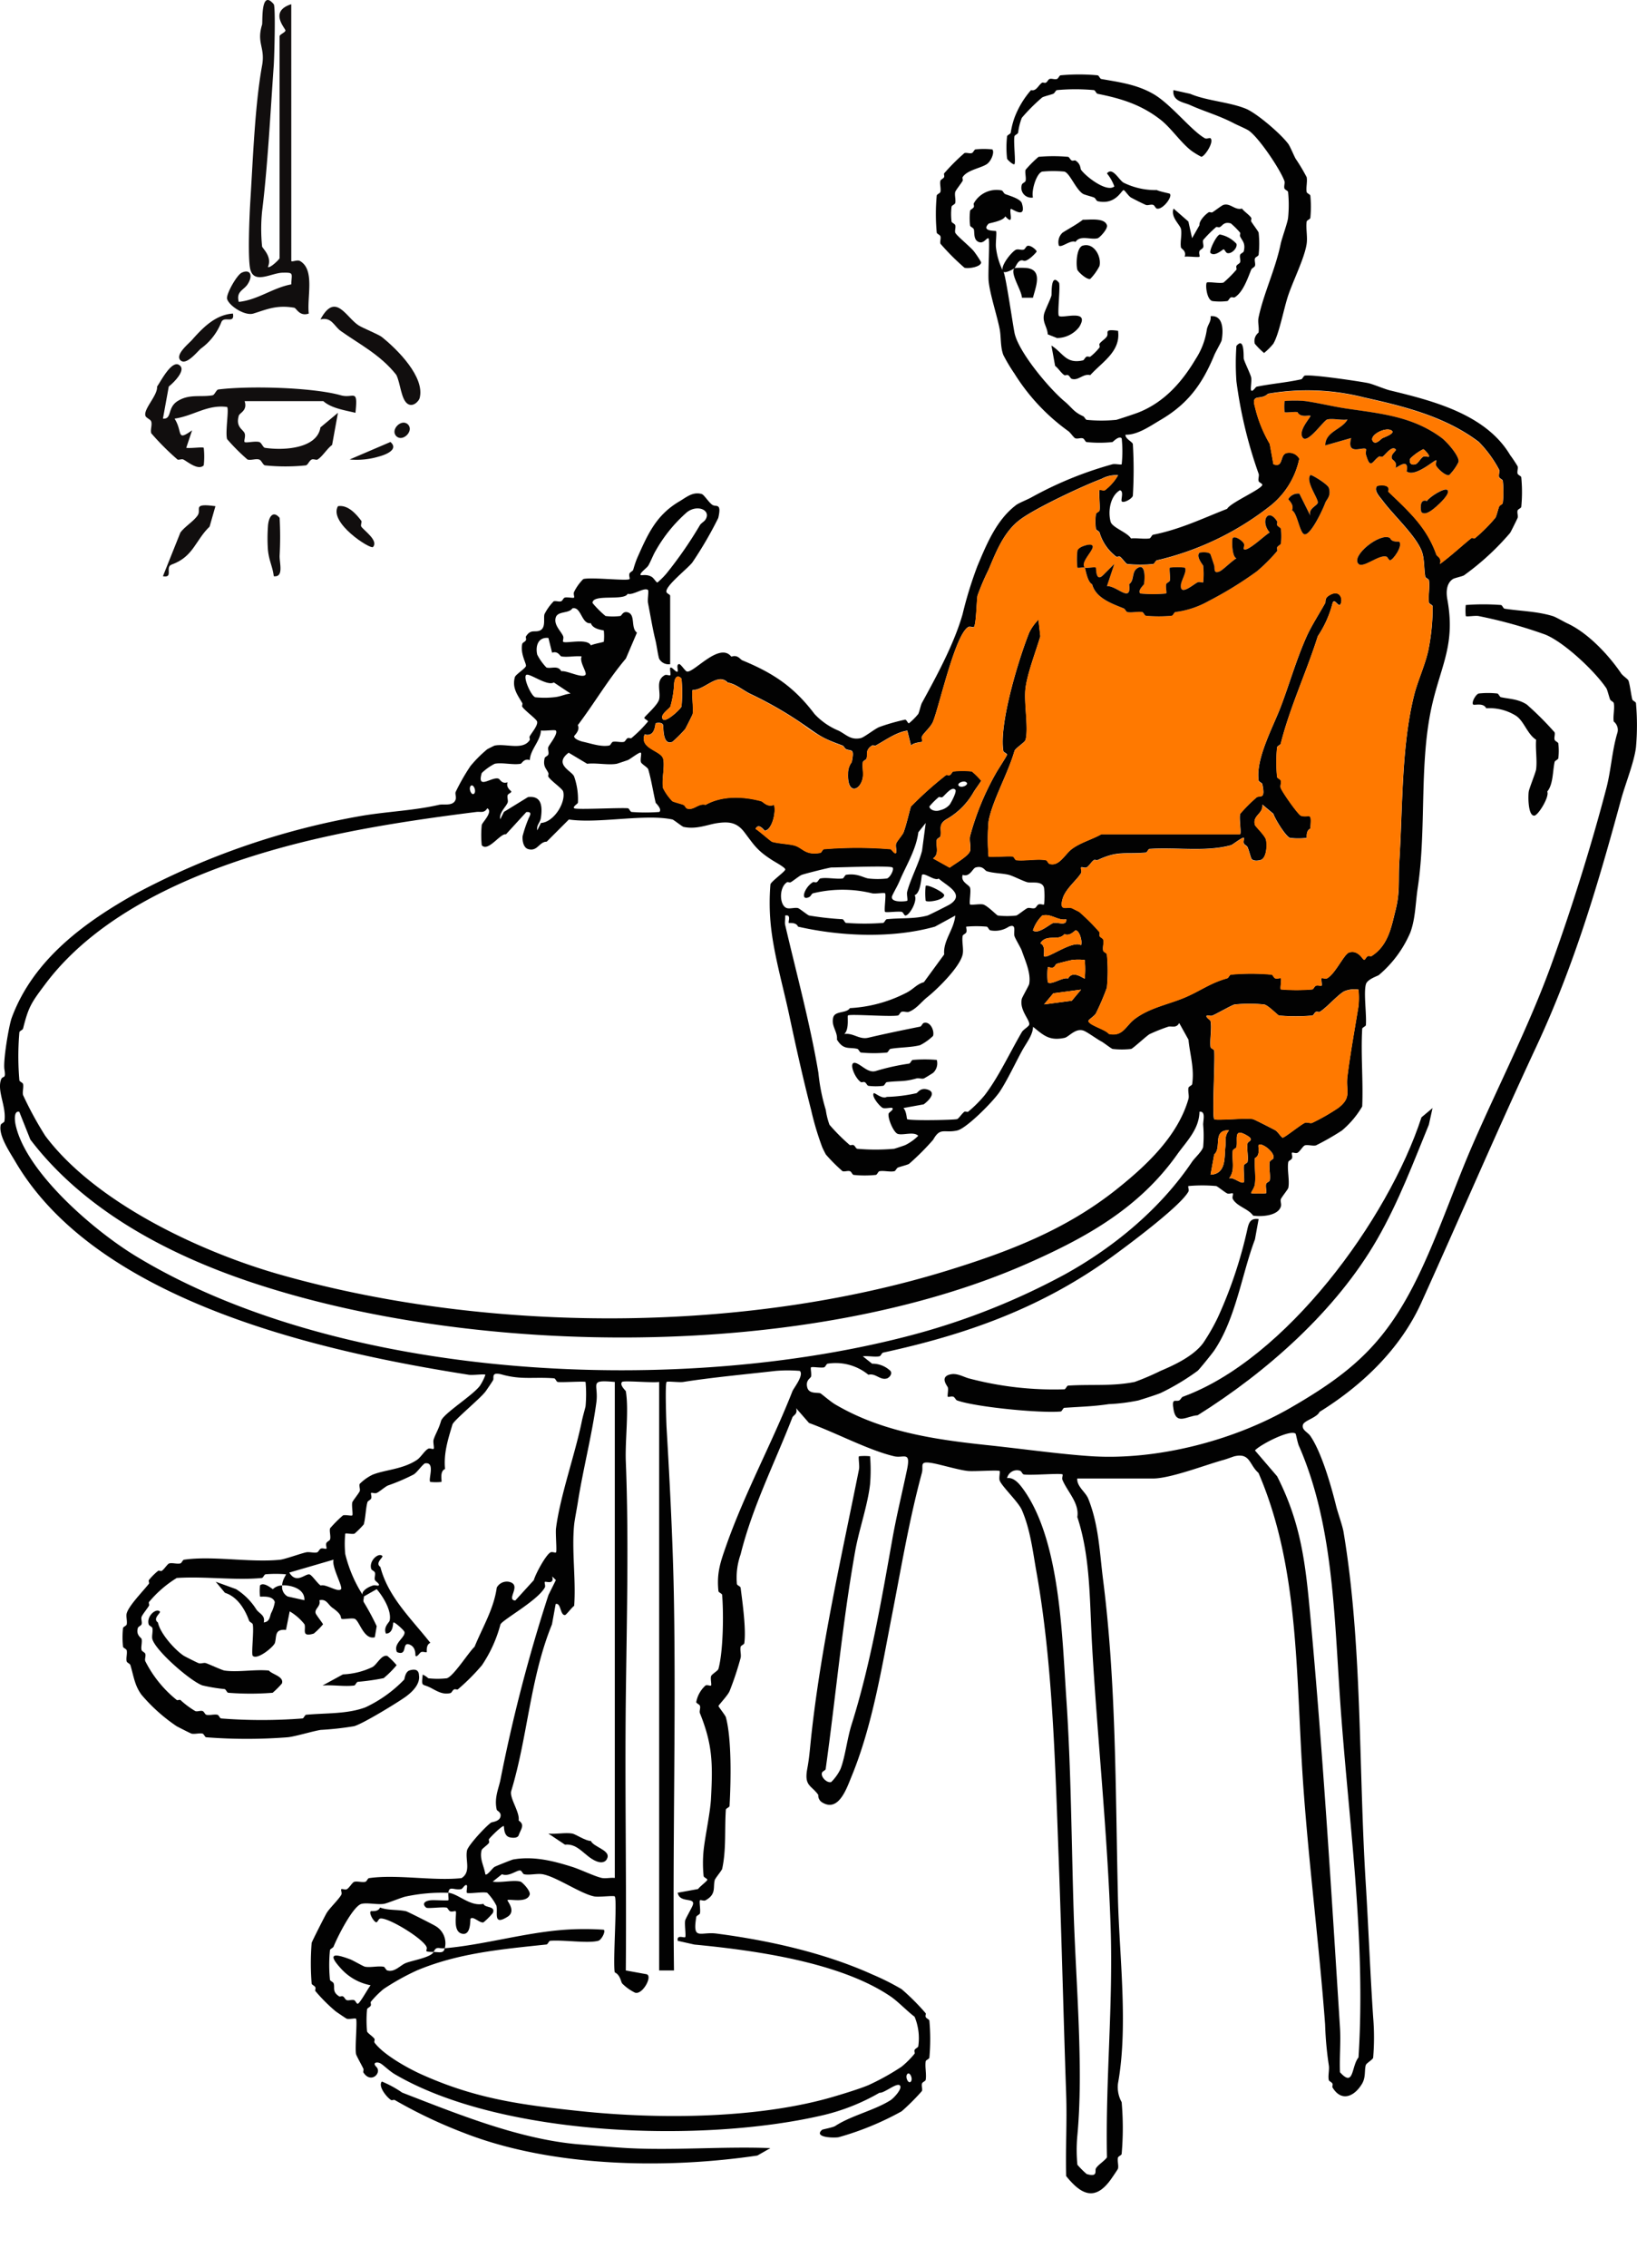 <svg xmlns="http://www.w3.org/2000/svg" xmlns:xlink="http://www.w3.org/1999/xlink" width="260" height="360" viewBox="0 0 260 360">
  <defs>
    <clipPath id="clip-path">
      <rect id="사각형_116" data-name="사각형 116" width="260" height="360" transform="translate(300 2093)" fill="#fff" stroke="#707070" stroke-width="1"/>
    </clipPath>
  </defs>
  <g id="price-man01" transform="translate(-300 -2093)" clip-path="url(#clip-path)">
    <g id="그룹_833" data-name="그룹 833" transform="translate(26.452 2057.911)">
      <path id="패스_9843" data-name="패스 9843" d="M340.067,300.4c.329,1.47-1.008,2.755-2.056,3.526-1.151.843-6.806,4.318-8.225,4.7a48.022,48.022,0,0,1-5.284.586c-1.234.185-4.143,1.079-5.284,1.172a83.425,83.425,0,0,1-12.923,0c-.216-.031-.36-.535-.586-.586-.535-.113-1.275.134-1.758,0-.134-.031-1.974-.966-2.354-1.172a27.367,27.367,0,0,1-5.582-5c-1.09-1.491-1.223-2.92-1.758-4.7-.072-.236-.524-.36-.586-.586-.134-.493.113-1.223,0-1.758-.041-.226-.555-.37-.586-.586a14.058,14.058,0,0,1,0-2.94c.031-.216.535-.36.586-.586.113-.535-.134-1.275,0-1.758.339-1.234,2.57-3.485,3.526-4.7.093-.113-.093-.463,0-.586a9.94,9.94,0,0,1,1.47-1.47c.113-.082.442.1.586,0,.4-.267.9-1.1,1.172-1.172.494-.134,1.234.123,1.758,0,.236-.051.37-.555.586-.586,4.565-.668,10.538.493,15.277,0,.761-.082,3.228-.977,4.112-1.172.535-.113,1.3.144,1.758,0,.226-.062.339-.483.586-.586.319-.134.781.1.884,0s-.134-.565,0-.884c.1-.247.524-.37.586-.586.144-.483-.134-1.265,0-1.758a19.409,19.409,0,0,1,2.056-2.056c.422-.123,1.347.123,1.47,0,.144-.144-.123-1.511,0-2.056.051-.226,1.008-1.4,1.172-1.758.134-.3-.113-.792,0-1.172a7.464,7.464,0,0,1,2.056-1.47c2-.8,4.791-.843,7.053-2.354.607-.411,1.193-1.439,1.758-1.758.278-.154.771.113.884,0,.134-.134-.134-1.059,0-1.47.308-.946.792-1.614,1.172-2.94.329-1.151,5.038-4.051,6.169-5.583a8.211,8.211,0,0,0,.884-1.758c-.2-.165-1.974.1-2.642,0-22.525-3.537-58.766-11.309-71.987-33.783-.9-1.542-2.745-4.215-2.354-5.881.051-.236.555-.37.586-.586.339-2.293-1.11-4.565-.586-6.467.267-.987.884.031.586-1.758-.226-1.367.7-6.95,1.172-8.225,3.424-9.243,11.6-15.164,19.688-19.688a119.68,119.68,0,0,1,35.839-12.337c4.133-.7,8.328-.833,12.337-1.758.74-.175,2.3.288,2.642-.884.113-.391-.134-.874,0-1.172a32.61,32.61,0,0,1,2.354-4.112,20.037,20.037,0,0,1,2.642-2.642c.113-.072,1.11-.576,1.172-.586,1.737-.391,4.5.812,5.583-.884.082-.123-.093-.422,0-.586.339-.617,1.336-1.748,1.172-2.354-.113-.422-1.912-1.686-2.354-2.354-.082-.123.093-.432,0-.586-.771-1.316-1.645-2.416-1.172-4.112.113-.411,1.645-1.347,1.758-1.758.1-.37-.936-1.964-.586-3.526.051-.206.473-.329.586-.586.082-.185-.072-.473,0-.586.73-1.141,1.316-.668,2.056-.884,1.193-.339.689-1.953.884-2.642a8.076,8.076,0,0,1,1.47-2.056c.37-.1.833.113,1.172,0,.236-.082.36-.524.586-.586.432-.113,1.347.123,1.47,0,.1-.1-.134-.565,0-.884a7.585,7.585,0,0,1,1.47-2.056c1.244-.339,7,.339,7.341,0,.1-.1-.134-.565,0-.884.1-.236.5-.36.586-.586a18.31,18.31,0,0,1,.586-1.758c1.748-3.958,3.064-6.929,6.755-9.109,1.121-.658,2.1-1.563,3.526-1.172.391.1,1.213,1.46,1.758,1.758.576.319,1.45-.37.884,2.056a60.68,60.68,0,0,1-4.112,7.053c-.822,1.059-4.369,3.773-4.112,4.7.072.247.586.4.586.586v10.867a1.7,1.7,0,0,1-1.758-.884c-.236-.833-.37-2.077-.586-2.94-.452-1.82-.812-4.04-1.172-5.881-.113-.555.144-1.912,0-2.056-.524-.535-2.406.874-3.228.586-.586,1.193-5.634-.051-5.583,1.47a16.183,16.183,0,0,0,2.056,2.056,9.492,9.492,0,0,0,2.354,0c.236-.051.4-.8,1.172-.586,1.3.36.432,2.467,1.47,3.228l-1.758,4.112c-2.9,3.444-4.894,6.94-7.639,10.579.432.833-.6,1.665-.586,1.758.021.452.966.771,1.47.884,1.265.278,2.8.833,4.112.586.226-.041.36-.535.586-.586.535-.113,1.275.134,1.758,0,.216-.062.339-.473.586-.586.185-.082.463.072.586,0a20.651,20.651,0,0,0,2.642-2.642c0-.185-.586-.391-.586-.586s2.138-1.984,2.354-2.94c.288-1.3-.627-2.961.884-3.824.278-.154.771.113.884,0s-.113-1.038,0-1.172c.226-.267.946.853,1.172.586.134-.154-.319-1.213.3-1.172.391.247.894,1.1,1.172,1.172,1.059.288,5.171-4.76,7.053-2.354,1.038-.36,1.367.422,1.758.586,5.048,2.077,8.266,4.3,11.463,8.523a10.9,10.9,0,0,0,3.824,2.642c1.244.637,1.912,1.532,3.526,1.172.524-.113,2.252-1.491,2.94-1.758a31.982,31.982,0,0,1,4.112-1.172c.247.072.4.586.586.586a10.387,10.387,0,0,0,1.47-1.47c.164-.257.411-1.439.586-1.758,2.365-4.308,5.14-9.438,6.467-14.105a62.956,62.956,0,0,1,2.354-7.639c1.46-3.475,3.033-7.341,6.169-9.695.391-.3,1.84-.884,2.354-1.172a58.784,58.784,0,0,1,12.923-5.284c.432-.113,1.347.123,1.47,0a19.638,19.638,0,0,0,0-4.112c-.463-.483-1.388.576-1.47.586a19.636,19.636,0,0,1-4.112,0c-.216-.041-.339-.514-.586-.586-.35-.113-.812.1-1.172,0-.278-.082-.771-.9-1.172-1.172a32.237,32.237,0,0,1-8.523-9.109,27.074,27.074,0,0,1-1.758-2.94c-.493-1.234-.35-2.9-.586-4.112-.432-2.21-1.542-5.511-1.758-7.639-.123-1.2.216-6.5,0-6.755-.236-.278-.709.812-1.47.586-1.018-.3-.72-1.563-.884-2.056-.082-.247-.545-.37-.586-.586a9.5,9.5,0,0,1,0-2.354c.051-.206.473-.329.586-.586.082-.185-.072-.463,0-.586a4.126,4.126,0,0,1,4.41-2.056c.216.051.339.483.586.586.74.288,2.437.751,2.642,1.47.8,2.683-1.655.751-1.758.884-.319.37.627,2.827-.884,1.172-.267.751-2.539,1.069-2.642,1.172-1.244,1.254,1.1,1.1,1.172,1.172.154.154-.1,1.984,0,2.642a11.049,11.049,0,0,0,1.172,3.824c-.74-.709,1.439-3.352,2.056-3.526.37-.1.822.113,1.172,0,.236-.072.36-.514.586-.586.555-.164,1.47.689,1.47.884,0,.123-1.45,1.686-2.056,1.47-.9-.36-1.2.956-1.47,1.172a10.378,10.378,0,0,1,2.056,0c2.467.36,1.3,3.043.884,4.7h-1.758c0-1.131-1.964-3.917-1.172-4.7-.329.278-1.5.833-1.758.586.339.4,1.47,8.266,1.758,9.695.627,3.043,5.552,8.883,7.937,10.867,1.213,1.018,1.429,1.666,2.94,2.354.257.113.38.545.586.586a23.912,23.912,0,0,0,4.7,0c.185-.031,3.012-.966,3.526-1.172,4.195-1.666,6.991-4.955,9.109-8.523a11.662,11.662,0,0,0,1.758-4.7c.206-.853.689-1.213.586-2.056,2.046-.216,2.036,2.282,1.758,3.824-.051.267-.987,1.892-1.172,2.354-1.984,4.822-4.359,7.834-8.523,10.281-1.717,1.008-3.65,2.4-5.583,2.354-.051.648,1.069,1.1,1.172,1.47a68.577,68.577,0,0,1,0,8.225c-.134.483-1.46,1.2-1.758.884-.2-.206.391-1.645-.3-1.758-1.542.915-1.923,3.352-1.47,5,.257.925,2.663,1.676,3.228,2.642.946-.093,2.036.134,2.94,0,.216-.031.36-.545.586-.586,4.349-.874,7.752-2.55,11.751-4.112.555-1.008,5.583-3.156,5.583-3.824,0-.2-.524-.35-.586-.586-.1-.38.123-.853,0-1.172a70.907,70.907,0,0,1-3.526-14.691,40.2,40.2,0,0,1,0-5.583c1.336-1.583,1.1,1.779,1.172,2.056.154.586,1.069,2.416,1.172,2.94.113.565-.154,1.871,0,2.056.236.3.679-.545.884-.586,2.323-.473,4.75-.658,7.053-1.172.226-.051.37-.545.586-.586,1.141-.206,8.338.853,9.993,1.172.792.154,2.694.977,3.526,1.172,6.631,1.614,15.216,3.722,19.1,10.281a20.852,20.852,0,0,1,1.172,1.758c.123.329-.1.8,0,1.172.072.236.545.37.586.586a23.912,23.912,0,0,1,0,4.7c-.041.216-.524.35-.586.586-.1.38.123.843,0,1.172-.082.216-1.028,2.118-1.172,2.354a41.351,41.351,0,0,1-7.341,6.755c-.278.165-1.511.422-1.758.586-1.028.668-1.1,2.046-.884,3.228,1.285,7.012-.894,10.291-2.354,16.449-2.21,9.314-.9,19.78-2.354,29.383-.36,2.4-.35,4.822-1.172,7.053a18.175,18.175,0,0,1-5,6.755c-.226.175-1.83.648-2.056,1.47-.38,1.367.123,4.678,0,6.467-.01.206-.576.38-.586.586-.237,4.071.175,8.256,0,12.337a14.638,14.638,0,0,1-3.228,3.824,41.378,41.378,0,0,1-4.112,2.354c-.5.134-1.265-.134-1.758,0-.3.082-.771.946-1.172,1.172-.278.154-.771-.113-.884,0s.134.565,0,.884c-.1.257-.555.38-.586.586-.216,1.223.247,2.951,0,4.112-.041.206-1.008,1.4-1.172,1.758-.134.3.113.792,0,1.172-.432,1.491-3.023,1.676-4.411,1.47-.8-1.131-2.56-1.439-3.228-2.642-.154-.278.113-.771,0-.884s-.565.134-.884,0c-.35-.144-1.552-1.131-1.758-1.172a24.208,24.208,0,0,0-4.411,0c-.113.113.154.607,0,.884-1.326,2.375-9.757,8.615-12.049,10.281-11.463,8.348-23.615,12.491-36.435,15.277-.226.051-.37.545-.586.586-.792.144-1.8-.093-2.642,0l1.47,1.172a4.147,4.147,0,0,1,2.94,1.172c.329.545-.308,1.1-.586,1.172-1.11.319-1.789-.884-2.94-.586a8.193,8.193,0,0,0-6.467-1.758c-.216.031-.36.545-.586.586-.555.113-1.912-.144-2.056,0-.123.123.113,1.038,0,1.47-.072.267-.925.586-.586,1.758.288,1,1.522.73,2.056.884.144.041,1.624,1.337,2.354,1.758,7.4,4.369,15.853,5.593,24.088,6.467,5.13.535,11.5,1.429,16.449,1.758,10.538.709,22.721-2.457,31.727-7.639,10.343-5.953,15.6-10.764,20.86-22.032,3.033-6.508,5.408-13.53,8.225-19.976,4.1-9.386,8.862-18.65,12.337-28.2,3.249-8.944,6.415-19.03,8.811-28.2.75-2.868.9-6,1.758-8.811a1.67,1.67,0,0,0-.586-1.758c-.154-.884.185-2.1,0-2.94-.051-.216-.483-.339-.586-.586-.154-.391-.432-1.522-.586-1.758-1.789-2.683-6.683-7.3-9.695-8.523a74.686,74.686,0,0,0-10.579-2.94c-.555-.113-1.912.144-2.056,0a8.371,8.371,0,0,1,0-1.758,37.208,37.208,0,0,1,5.583,0c.216.021.37.555.586.586,2.663.4,5.14.411,7.639,1.172.535.164,1.748.894,2.354,1.172,3.218,1.491,6.487,4.935,8.523,7.937.278.4,1.09.894,1.172,1.172.247.822.38,2.087.586,2.94.062.236.545.37.586.586a39.41,39.41,0,0,1,0,7.053c-.3,2.385-1.7,5.829-2.354,8.225-3.7,13.591-7.443,26.36-13.519,39.366-6.271,13.447-12.1,27.049-18.218,40.548-3.362,7.423-9.5,13.2-16.162,17.334-.432.936-2.457,1.367-2.642,2.056-.226.822.771,1.172,1.172,1.758,1.768,2.57,3.28,7.8,4.112,11.165.267,1.069,1.008,3.1,1.172,4.112,2.992,17.889,2.365,37.165,3.526,55.825.411,6.652.72,14.506,1.172,21.158a38.746,38.746,0,0,1,0,6.467c-.093.319-1.09.853-1.172,1.172-.236.843.021,1.912-.586,2.94-1.223,2.056-3.29,2.951-4.7.586-.072-.123.082-.4,0-.586-.113-.257-.545-.38-.586-.586-.154-.679.123-1.635,0-2.354a54.157,54.157,0,0,1-.586-6.467c-.946-12.7-2.663-26.052-3.526-38.78-1.131-16.778-.555-33.721-7.053-48.773-1.5-1.316-1.306-3.228-3.824-2.642-.257.062-1.059.391-1.758.586-2.817.771-8.41,2.94-11.165,2.94H444.645c-.093,1.265,1.326,2.138,1.758,3.228,1.676,4.215,1.789,8.5,2.354,12.923,2.087,16.429,1.943,33.362,2.354,50.531.216,9.119,1.655,20.294,0,29.383a4.91,4.91,0,0,0,.586,2.94,46.753,46.753,0,0,1,0,8.225c-.031.216-.535.36-.586.586-.123.524.134,1.275,0,1.758-.031.113-1.069,1.624-1.172,1.758-2.509,3.454-4.7,2.334-7.053-.586-.113-4.3.144-8.626,0-12.923-.422-12.111-.72-24.726-1.172-37.021-.576-15.36-.946-31.285-3.526-45.832-.6-3.331-.977-6.847-2.354-9.993-.565-1.285-3.269-3.824-3.526-4.7-.123-.422.123-1.347,0-1.47-.175-.175-4.04.092-5,0-1.254-.113-3.948-.894-5.284-1.172-2.683-.555-1.737.288-2.056,1.47-2.015,7.454-3.208,14.661-4.7,22.33-1.666,8.533-3.156,17.817-6.467,25.856-.761,1.84-2.046,5.778-4.7,4.112a1.274,1.274,0,0,1-.586-1.172c-1.09-1.552-2.262-1.367-1.758-4.112.319-1.727.391-2.8.586-4.7,1.532-14.517,4.842-28.91,7.639-42.892.113-.555-.144-1.912,0-2.056a8.375,8.375,0,0,1,1.758,0,27.224,27.224,0,0,1,0,4.411c-.36,3.31-1.758,7.248-2.354,10.579-2.056,11.525-3.064,22.906-4.7,34.667-.031.206-.5.339-.586.586-.226.668.8,1.686,1.47,1.47a7.407,7.407,0,0,0,1.47-2.056c.73-1.83,1.049-4.791,1.758-7.053,2.961-9.376,4.709-19.513,6.467-29.383.7-3.938,1.583-7.454,2.354-11.165.607-2.94-.565-1.707-2.056-2.056-4.082-.966-9.181-3.711-13.519-5.284l-2.056-2.354c.308.966-.442,1.1-.586,1.47-2.817,7.258-6.343,14.167-8.225,21.744a11.04,11.04,0,0,0-.586,4.7c.021.216.555.37.586.586.3,2.334.9,6.641.586,8.811-.031.216-.545.36-.586.586-.113.545.123,1.254,0,1.758a49.7,49.7,0,0,1-1.758,5.284c-.319.72-1.758,2.2-1.758,2.354,0,.1,1.11,1.511,1.172,1.758.936,3.434.812,10.137.586,14.105-.01.206-.576.38-.586.586-.216,3.249.082,6.3-.586,9.4-.051.226-1.1,1.5-1.172,1.758-.319,1.162.3,2.252-1.47,3.228-.278.154-.771-.113-.884,0-.144.144.113,1.5,0,2.056-.041.226-.555.37-.586.586-.627,3.835.627,2.3,3.228,2.642,8.266,1.079,17.118,3.053,24.684,6.467a39.279,39.279,0,0,1,4.7,2.354,36.3,36.3,0,0,1,3.824,3.824c.072.123-.082.4,0,.586.113.257.545.38.586.586a32.086,32.086,0,0,1,0,5.881c-.021.216-.555.37-.586.586-.134.915.154,2.056,0,2.94-.041.216-.514.339-.586.586-.113.35.1.812,0,1.172a34.106,34.106,0,0,1-3.228,3.228,46.229,46.229,0,0,1-9.993,4.112c-.771.154-4.071.051-2.642-1.172.082-.072,1.624-.35,2.056-.586,2.509-1.665,6.251-2.488,8.811-4.112.493-.308,1.974-1.881,1.47-2.354s-2.488,1.275-3.228,1.172a33.049,33.049,0,0,1-8.811,3.526c-19.1,4.513-51.219,3.475-68.162-6.467-.915-.535-1.892-1.552-2.354-1.758-.493-.236-1.265-.093-.586.586.946.946-.864,2.755-2.056.884-.072-.113.082-.4,0-.586-.216-.473-1.131-2.087-1.172-2.354-.185-1.059.236-5.346,0-5.583-.123-.123-1.049.123-1.47,0-.1-.031-1.6-1.059-1.758-1.172a26.586,26.586,0,0,1-3.228-3.228c-.072-.123.082-.4,0-.586-.113-.257-.545-.38-.586-.586a39.937,39.937,0,0,1,0-6.467c.062-.257,1.995-4.071,2.354-4.7.463-.8,1.912-2.149,2.354-2.94.154-.278-.113-.771,0-.884s.607.154.884,0c.4-.226.874-1.09,1.172-1.172.494-.134,1.234.123,1.758,0,.236-.051.37-.555.586-.586,4.39-.637,10.127.473,14.691,0,1.594-1,.545-2.92.884-4.411.175-.781,2.889-3.753,3.824-4.411.113-.082,1.265-.154,1.47-.884.216-.771-.535-.936-.586-1.172-.422-1.871.329-3.393.586-4.7a252.159,252.159,0,0,1,7.639-29.383l1.172-2.354-.586-.586c.38,1.408-1.038.72-1.172.884-.1.134.154.607,0,.884-1.2,2.138-6.847,5.182-7.053,5.881a21.315,21.315,0,0,1-2.94,6.467,33.57,33.57,0,0,1-3.824,3.824c-.123.072-.4-.082-.586,0-.257.113-.38.535-.586.586-1.275.3-2.149-.339-3.228-.884-1.285-.648-1.4-.021-1.172-2.056a3.573,3.573,0,0,1,.884.586,12.772,12.772,0,0,0,2.94,0c1.059-.288,3.506-4.184,4.411-5,1.285-3.146,3.043-5.973,3.526-9.4a1.816,1.816,0,0,1,2.056-.884c1.933.545-.648,2.838.884,2.94l2.94-3.228c.3-1.049,1.892-3.979,2.642-4.41.278-.154.771.113.884,0,.165-.165-.1-3,0-3.824.679-5.243,3.033-11.73,4.112-17.046.164-.812.555-2.1.586-2.354a21.434,21.434,0,0,0,0-3.825c-.154-.154-3.526.082-4.411,0-.216-.021-.38-.576-.586-.586-3.167-.247-5.151.267-8.225-.586-1.881-.524-1.265.5-1.47.884-.185.319-1,1.522-1.172,1.758-.864,1.172-5.089,4.616-5.284,5.284-.709,2.385-1.409,4.524-1.172,7.053-.925.391-.442,1.912-.586,2.056a8.371,8.371,0,0,1-1.758,0c-.391-.38.894-3.269-.884-2.94-.617.473-1.162,1.367-1.758,1.758a32.237,32.237,0,0,1-4.112,1.758c-.442.206-1.347,1-1.758,1.172-.319.134-.781-.1-.884,0s.134.565,0,.884c-.1.247-.524.36-.586.586-.257.843-.3,2.509-.586,3.526a14.172,14.172,0,0,1-1.47,1.47c-.422.123-1.347-.123-1.47,0a16.794,16.794,0,0,0,0,3.228,21.516,21.516,0,0,0,2.94,6.755c-.73-.668.607-1.511,1.47-1.758.339-.1.771.093.884,0,.288-.236-.514-.648-.586-.884-.113-.36.113-.822,0-1.172-.072-.236-.514-.35-.586-.586-.391-1.285,1.162-2.622,1.758-2.056.236.226-1.223,1.1-.3,1.758,1.234,4.781,4.894,8.184,7.937,12.049-.75.3-.524,1.408-.586,1.47-.1.1-.576-.134-.884,0-.236.1-.637.864-.884.586-.062-.072.134-1.316-.884-1.758-1.4-.607-.267,1.881-2.056,1.172-.7-1.378,1.429-2.365,1.172-3.228-.072-.247-1.6-1.645-1.758-1.47-.072.082.021,1.748-1.172,1.758-.452-1.059.524-1.768.586-2.056.35-1.522-1-3.783-2.056-5l-2.056,1.172c.1.123-.154.6,0,.884a39.1,39.1,0,0,1,2.056,3.824l-.3,1.758c-1.8.452-2.447-2.724-3.228-2.94-.535-.144-1.9.154-2.056,0-.247-.247.237-.555-1.47-1.758-.679-.483-.925-1.46-2.056-1.172.3.956-.8,1.316-.586,2.056.072.257,1.172,1.655,1.172,1.758a11.684,11.684,0,0,1-1.47,1.47c-2.046.617-1.2-.658-1.47-1.47a8.4,8.4,0,0,0-2.354-2.056l-.586,2.94c-1.861-.164-1.46,1.008-1.758,2.056-.185.627-2.817,2.786-3.526,2.056-.257-.257.216-4.01,0-5-.051-.216-.5-.339-.586-.586-.637-1.768-1.83-3.783-3.825-4.411l-1.47-1.758,3.228,1.172a10.284,10.284,0,0,1,3.228,3.228c.473.679,1.46.925,1.172,2.056.966-.093.946-.9,1.172-1.47a5.753,5.753,0,0,0,.586-1.758c-.339-1.162-2.252-.781-2.354-.884a8.371,8.371,0,0,1,0-1.758c.627-.637,1.953.6,2.056.586a2.141,2.141,0,0,1,1.47-.586,1.707,1.707,0,0,0,.884,1.758l2.642.586c.113-1.861-2.252-2.437-3.526-2.354,0-.884.679-1.686.586-1.758a19.706,19.706,0,0,0-3.228,0c-.216.031-.38.565-.586.586-4.3.411-9.14-.3-13.519,0a17.82,17.82,0,0,0-4.411,3.824c-.082.123.093.432,0,.586-.267.452-1.038,1.388-1.172,1.758-.123.339.113.812,0,1.172-.072.236-.514.36-.586.586-.35,1.151.535,1.542.586,1.758.123.524-.134,1.285,0,1.758.062.226.5.35.586.586.123.36-.123.833,0,1.172a18.677,18.677,0,0,0,5,6.169c.123.093.452-.093.586,0a13.373,13.373,0,0,0,2.354,1.758c.329.134.812-.123,1.172,0,.236.082.36.524.586.586.473.134,1.223-.113,1.758,0,.226.041.37.555.586.586a83.412,83.412,0,0,0,12.923,0c.206-.01.38-.565.586-.586,3.269-.3,6.467-.093,9.4-1.172a20.658,20.658,0,0,0,6.169-4.411c.082-.113.144-1.254.884-1.47,1.45-.422,1.388.555,1.47.586ZM502.248,124.113c1.82-1.326,3.3-2.745,5-4.112.123-.093.473.093.586,0a25.2,25.2,0,0,0,3.228-3.228c.164-.247.432-1.367.586-1.758.1-.247.545-.37.586-.586a16.17,16.17,0,0,0,0-3.526c-.041-.216-.524-.35-.586-.586-.1-.38.123-.853,0-1.172a18.751,18.751,0,0,0-3.228-4.411c-5.4-4.092-12.131-5.7-18.218-7.053a36.6,36.6,0,0,0-15.277-.586c-1.11,1.131-2.673-.144-2.056,2.056a20.963,20.963,0,0,0,2.354,5.881l.586,3.228c1.635.627.977-1.439,2.056-1.758a1.816,1.816,0,0,1,2.056.884,12.912,12.912,0,0,1-4.411,7.341,45.958,45.958,0,0,1-18.218,8.811c-.226.041-.37.555-.586.586a20.342,20.342,0,0,1-4.112,0c-.267-.072-.771-.9-1.172-1.172-.144-.093-.463.093-.586,0a7.407,7.407,0,0,1-2.642-3.824c-.1-.247-.545-.37-.586-.586a9.493,9.493,0,0,1,0-2.354c.041-.226.555-.37.586-.586.1-.74-.154-3.074,0-3.228.113-.113.607.154.884,0a7.924,7.924,0,0,0,2.056-2.354,4.918,4.918,0,0,0-2.642.586c-3.064,1.151-10.517,4.657-12.923,6.467-2.591,1.933-3.8,5.089-5,7.937a37.915,37.915,0,0,0-1.758,4.112c-.164.925-.2,4.606-.586,5-.113.113-.607-.154-.884,0-2.087,1.182-4.554,12.388-5.583,14.979-.35.884-1.429,1.758-1.758,2.354-.154.278.113.771,0,.884-.062.072-1.265.093-1.758.586l-.586-2.354c-1.737.247-3.4,1.47-5,2.354-.165.093-.463-.082-.586,0-1.162.751-.658,1.357-.884,2.056-.082.247-.545.37-.586.586-.123.709.1,1.6,0,2.354-.3,2.138-2.519,3.033-2.354-.586a2.9,2.9,0,0,1,.586-1.758c.463-2.272-.041-1.707-.884-2.056-.236-.1-.36-.5-.586-.586-3.382-1.223-3.619-1.552-6.467-3.526a60.353,60.353,0,0,0-8.225-4.7c-1.121-.555-2.3-1.583-3.526-1.758-1.594-1.686-3.65,1.182-5.583,1.172-.216.216.175,2.992,0,3.824-.031.134-1.1,2.231-1.172,2.354a18.458,18.458,0,0,1-2.056,2.056c-1.48.586-1.378-1.943-1.47-2.642-.062-.514-1.059-.38-1.172-.3s-.041,2.231-1.758,1.758c-.853,2.262,2.581,2.539,2.94,3.824.329,1.193-.278,3.393,0,4.7a8.317,8.317,0,0,0,1.47,2.056c.267.165,1.367.422,1.758.586.247.1.36.514.586.586,1.08.339,1.809-.884,2.94-.586,2.591-1.46,5.911-1.367,8.811-.586.35.093.977,1.028,2.056.586.36,1.141-.329,4.01-1.47,4.112-.1,0-.956-1.316-1.47-.3.555.308,2.426,1.994,2.642,2.056,1.049.3,2.6.339,3.526.586,1.326.36,1.717,1.614,4.112,1.172.226-.041.37-.565.586-.586a64.893,64.893,0,0,1,10.579,0c.2.041.637.884.884.586.134-.165-.134-1.059,0-1.47.1-.329,1.038-1.408,1.172-1.758.432-1.141.822-2.9,1.172-4.112a56.581,56.581,0,0,1,5.583-5c.123-.072.4.082.586,0,.257-.113.38-.545.586-.586a13.387,13.387,0,0,1,2.94,0,11.68,11.68,0,0,1,1.47,1.47c0,.1-.946,1.388-1.172,1.758a11.436,11.436,0,0,1-4.411,4.411c-1.326.843-.648,1.645-.884,2.642-.051.226-.545.36-.586.586-.2.956.473,2.21-.586,2.94l2.642,1.47c.627-.493,3.012-1.84,3.228-2.642.175-.627-.144-1.655,0-2.354a42.531,42.531,0,0,1,4.112-9.993c.3-.545,1.768-2.766,1.758-2.94,0-.2-.555-.36-.586-.586-.709-4.267,2.406-14.527,4.112-18.8a7.9,7.9,0,0,1,1.47-2.056l.3,2.642c-.7,2.354-2.056,5.881-2.354,8.225-.288,2.3.514,6.374,0,8.225-.113.411-1.645,1.337-1.758,1.758-1.049,3.65-3.537,7.937-4.112,11.165a32.522,32.522,0,0,0,0,5.583c.154.154,3.012-.093,3.825,0,.216.021.37.565.586.586,1.48.144,3.341-.247,4.7,0,.216.041.35.514.586.586,1.511.463,2.426-1.522,3.526-2.354,1.378-1.028,3.238-1.522,4.7-2.354h22.032c.216-.216-.2-2.519,0-3.228a24.634,24.634,0,0,1,2.642-2.642c.607-.339,1.388.411.884-2.056-.051-.226-.555-.37-.586-.586-.514-3.424,2.293-8.5,3.526-11.751,1.388-3.66,2.478-7.526,4.112-11.165.761-1.686,2.015-3.619,2.94-5.284.1-.2-.134-.72.586-1.172,1.881-1.182,2.323.822,1.758,1.47-.278.329-.9-1.1-1.172-.3a16.848,16.848,0,0,1-2.354,5.284c-1.758,5.6-4.452,11.309-5.881,17.046-.062.236-.545.37-.586.586a23.921,23.921,0,0,0,0,4.7c.041.216.524.35.586.586.1.38-.123.853,0,1.172.288.73,2.786,4.277,3.228,4.411,1.357.4,1.727-.843,1.47,2.056-.751.3-.535,1.419-.586,1.47a11.887,11.887,0,0,1-2.642,0c-.658-.185-2.416-3.033-2.642-3.824l-1.758-1.47c.175,1.491-1.614,1.7-1.172,3.228.062.206,1.624,1.7,1.758,2.354.2.884.093,2.94-.884,3.228-.4.113-1.285.206-1.47-.3s-.38-1.3-.586-1.758c-.1-.236-.494-.35-.586-.586-.134-.319.1-.761,0-.884-.165-.2-1.779,1.1-2.056,1.172-4,1.09-8.585.3-12.923.586-.206.01-.38.565-.586.586-3.506.288-4.38-.339-7.639,1.172-.185.082-.463-.072-.586,0-.411.247-.771.946-1.172,1.172-.278.154-.771-.113-.884,0s.154.607,0,.884c-.607,1.079-2.5,2.519-2.94,4.112-.576,2.087.648,1.193,1.47,1.47.072.021,1.079.535,1.172.586a30.863,30.863,0,0,1,3.228,3.228c.072.123-.082.4,0,.586.113.247.524.37.586.586.134.483-.113,1.234,0,1.758.051.226.555.37.586.586a27.5,27.5,0,0,1,0,5.284,40,40,0,0,1-1.758,4.112c-.216.391-1.172.977-1.172,1.172,0,.658,2.776,1.388,3.228,2.056,2.262.5,2.663-1.254,4.112-2.354,2.457-1.861,5.531-2.334,8.225-3.526,2.426-1.069,3.763-2.169,6.467-2.94.236-.072.37-.545.586-.586a35.752,35.752,0,0,1,6.467,0c.206.041.329.483.586.586.319.134.781-.1.884,0,.144.144-.144,1.614,0,1.758a28.824,28.824,0,0,0,5,0c.206-.041.329-.483.586-.586.319-.134.781.1.884,0s-.113-1.069,0-1.172.607.154.884,0c1.347-.751,2.683-3.876,3.526-4.112,1.45-.422,2.108,1.172,2.354,1.172.175,0,.329-.463.586-.586.185-.082.473.072.586,0,2.683-1.7,3.156-4.688,3.824-7.341.73-2.91.4-4.616.586-7.639.545-8.687.319-18.31,2.354-26.442.607-2.447,1.922-5.12,2.354-7.639a34.352,34.352,0,0,0,.586-6.467c-.031-.216-.565-.37-.586-.586-.134-1.121.154-2.426,0-3.526-.031-.216-.545-.36-.586-.586-.226-1.254-.1-2.889-.586-4.112-.987-2.478-4.472-5.644-6.169-7.937-.4-.545-1.542-1.666-.884-2.354.082-.082,2.241-.452,1.758.884,3.506,3.352,6.117,5.737,7.639,9.993.123.35.894.5.586,1.47Zm-126.928,1.768c.123.1.966-.2,1.758.3.319.2.709.884.884.884a11.551,11.551,0,0,0,1.47-1.47,64.474,64.474,0,0,0,5.284-7.639c.175-.308.679-.555.884-.884.936-1.48-1.254-2.467-2.94-1.172a23.324,23.324,0,0,0-5,6.169c-.329.524-.843,1.84-1.172,2.354-.216.339-1.47,1.223-1.172,1.47Zm-5.87,8.811c-.082-.093-1.727-.154-2.056-1.172-1.5.236-1.522-2.724-2.94-2.354-.545.864-2.334.38-2.642,1.47-.339,1.172.843,2.149,1.172,2.94.134.319-.1.781,0,.884.36.36,3.835-.617,4.411.586.38-.226,1.984-.5,2.056-.586a8.371,8.371,0,0,0,0-1.758Zm-8.821,1.172c-1.645-.165-2.056,1.326-1.758,2.642a8.376,8.376,0,0,0,1.47,2.056c.792.216,1.809-.4,2.354.586.884-.144,3.259,1.151,3.824.586.35-.339-1.018-2.087-.586-2.94-1.028-.113-2.262.175-3.228,0-.226-.041-.524-.915-1.47-.586l-.586-2.354Zm3.526,8.821-2.642-1.758c-1.08.658-3.979-1.614-4.411-1.172-.463.463.812,3.341,1.47,3.526a14.03,14.03,0,0,0,2.94,0c1.121-.1,1.645-.473,2.642-.586Zm17.632-2.354c-.679-.8-1.131-.072-1.172.884a15.8,15.8,0,0,1-.586,3.526c-.092.319-1.83,1.367-1.172,2.056.5.524,2.838-1.686,2.94-2.056a25.228,25.228,0,0,0,0-4.41Zm-19.976,8.225c-.144-.144-1.779.093-2.354,0-.051,1.645-1.707,3.053-1.758,4.7-.946-.319-1.244.545-1.47.586-1.223.216-2.951-.247-4.112,0a8.493,8.493,0,0,0-2.056,1.47c-.812,2.766,1.563.555,2.642.884.308.093.5.9,1.47.586-.319.874.6,1.367.586,1.47,0,.2-.524.35-.586.586-.1.38.123.853,0,1.172-.257.668-1.4,1.614-1.172,2.642l.586-1.172,3.824-2.354c2.18-.257,2.293,1.491,2.056,3.228-.123.9-.74,1.141-.586,2.056l.586-1.172c2.087-.134,3.989-3.3,3.526-5-.123-.463-1.943-1.676-2.354-2.354-.072-.123.082-.4,0-.586-.319-.709-.894-1.018-.586-2.354.051-.226.524-.35.586-.586.113-.37-.123-.843,0-1.172.134-.38,1.645-2.18,1.172-2.642Zm13.509,3.526c-.154-.185-1.717,1.049-2.056,1.172s-1.665.565-1.758.586c-1.378.247-3.238-.175-4.7,0l-2.94-1.758c-2.5,1.9.627,2.92.884,3.824a10.822,10.822,0,0,1,.586,4.112c-.041.2-.884.637-.586.884.329.267,7.094-.113,8.523,0,.206.021.37.565.586.586a28.456,28.456,0,0,0,4.411,0c.483-.452-.565-1.388-.586-1.47-.422-1.82-.668-3.516-1.172-5.284-.093-.329-1.079-.843-1.172-1.172-.123-.422.134-1.316,0-1.47Zm51.713,4.7c-.452-.37-1.645.2-1.172.586C426.314,159.736,427.506,159.171,427.033,158.78Zm-78.155,1.768c.37-.452-.2-1.645-.586-1.172C347.922,159.828,348.487,161.021,348.878,160.548Zm76.4-.586c-.576-.617-1.666.915-2.056,1.172-.144.1-.473-.082-.586,0a12.272,12.272,0,0,0-1.47,1.47c-.021.452.843.946,1.758.586a2.778,2.778,0,0,0,1.47-.884c.278-.422,1.162-2.056.884-2.354Zm-75.215,8.811a16.037,16.037,0,0,1,0-3.228c.093-.411,1.851-2.087.884-2.642-.5.822-1.049.493-1.758.586-10.815,1.357-21.539,3.012-31.727,5.881-13.17,3.7-28.231,10.116-36.723,21.446-2.231,2.971-2.663,3.6-3.526,7.053-.062.236-.545.37-.586.586a44.077,44.077,0,0,0,0,7.639c.031.216.535.36.586.586.113.535-.134,1.275,0,1.758a56.005,56.005,0,0,0,3.526,6.467c8.05,10.733,24.9,18.516,37.309,22.032,32.817,9.314,73.262,9.386,105.77-.586,9.736-2.992,18.876-6.446,27.029-12.923,4.77-3.794,9.767-8.471,11.463-14.393.134-.473-.113-1.223,0-1.758.041-.226.555-.37.586-.586.37-2.519-.37-4.76-.586-7.053l-1.47-2.642c-.494.894-1.223.422-1.758.586a27.8,27.8,0,0,0-2.94,1.172c-.586.35-2.611,2.262-2.94,2.354a12.78,12.78,0,0,1-2.94,0c-.206-.041-1.388-.977-1.758-1.172-.792-.411-2.354-1.594-2.94-1.758-1.254-.37-2.262,1.028-2.94,1.172-2.4.514-3.321-.391-5-1.758-.041,1.357-1.1,2.6-1.758,3.824-1.018,1.861-2.344,4.688-3.526,6.467-1.079,1.614-5.295,5.84-6.755,6.169-2.108.473-2.673-.586-3.825,1.47a39.487,39.487,0,0,1-3.824,3.824c-.247.165-1.367.432-1.758.586-.247.1-.37.545-.586.586-.679.154-1.635-.123-2.354,0-.226.041-.37.565-.586.586a16.842,16.842,0,0,1-3.526,0c-.216-.041-.339-.514-.586-.586-.35-.113-.812.1-1.172,0a26.667,26.667,0,0,1-2.642-2.642c-.093-.144-.483-.925-.586-1.172a45.925,45.925,0,0,1-1.758-5.881c-1.378-5.377-2.406-10.034-3.526-15.277-.987-4.616-2.539-9.89-2.94-14.691a35.051,35.051,0,0,1,0-5.881c.123-.463,2.344-2.036,2.354-2.354s-1.563-1.151-2.056-1.47c-2.385-1.532-2.8-2.272-4.411-4.411-1.193-1.583-2.426-1.768-4.41-1.47-1.429.216-3.259,1.028-5.284.586-.206-.041-1.563-1.131-1.758-1.172-4.328-.936-11.751.689-16.449,0l-3.526,3.526c-1.213,0-1.439,1.6-2.94,1.172-.751-.216-.946-1.306-.884-2.056a19.909,19.909,0,0,1,.884-2.642c.123-.411.853-1.3-.3-1.172l-3.228,3.526c-.884-.2-2.807,2.817-3.825,1.758Zm67.576,8.811c.123-.123-.123-1.038,0-1.47.576-2.108,1.84-4.431,2.354-6.467l.586-4.41-1.172,1.47c-.36,2.786-1.943,5.284-2.94,7.639-.36.864-.781,1.532-1.172,2.354-.627,1.316,2.252.977,2.354.884Zm-2.354-5.284c-.36-.329-8.266,0-9.695,0-.257,0-4.123.956-4.7,1.172-.37.134-1.316.925-1.758,1.172-.164.093-.463-.082-.586,0-1.336.853-1.2,3.783,0,4.112.5.134,1.265-.134,1.758,0,.257.072,1.5,1.1,1.758,1.172a48.014,48.014,0,0,0,5.284.586c.226.031.37.565.586.586a38.72,38.72,0,0,0,5.881,0c.206-.021.37-.565.586-.586,2.252-.236,4.359-.01,6.467-.586.2-.051,3.28-1.6,3.526-1.758,2.581-1.635-.565-3.012-1.758-4.112-.6.452-2.262-.987-2.642-.586-.123.123-.144,2.838-1.172,3.228.514.9-.833,3.228-1.47,3.228-.2,0-.36-.555-.586-.586-.658-.113-2.488.154-2.642,0-.2-.2.2-2.735,0-2.94-.144-.144-1.5.113-2.056,0a19.759,19.759,0,0,0-9.4,0c-.206.051-.329.463-.586.586-1.511.74-.781-1.542.586-2.354.123-.072.4.082.586,0,.257-.113.38-.545.586-.586.966-.216,2.437.134,3.526,0,.216-.031.37-.555.586-.586,1.8-.267,2.694.463,3.526.586a12.774,12.774,0,0,0,2.94,0c.5-.134,1.2-1.46.884-1.758Zm24.088,5.87a11.883,11.883,0,0,0,0-2.642c-.319-1.172-1.912-.709-2.642-.884-.586-.134-2.323-1.018-2.94-1.172-.946-.247-2.5-.247-3.526-.586-.319-.1-.586-.915-1.758-.586-.483.134-.915,1.583-2.056,1.172-.4,1.131,1.049,1.573,1.172,2.056.175.627-.185,2.457,0,2.642.144.144,1.511-.123,2.056,0,.658.144,2.159,1.707,2.354,1.758a12.78,12.78,0,0,0,2.94,0c.216-.051,1.439-1.049,1.758-1.172s.822.123,1.172,0c.226-.082.35-.483.586-.586.319-.134.781.1.884,0Zm-40.538,2.94c-.164-.164.463-1.408-.586-1.172.051.473-.092,1.049,0,1.47,1.779,7.628,4,15.812,5.284,23.5a30.4,30.4,0,0,0,1.172,5.881,11.59,11.59,0,0,0,.586,2.354,30.868,30.868,0,0,0,3.228,3.228c.123.072.4-.082.586,0,.257.113.38.545.586.586a33.041,33.041,0,0,0,5.881,0c.1-.021,1.532-.493,1.758-.586a7.9,7.9,0,0,0,2.056-1.47c-.7-.73-2.365-.051-3.228-.3-.679-.185-1.655-2.519-1.47-3.228.062-.216.884-.637.586-.884-.154-.134-1.038.123-1.47,0s-1.922-1.892-1.47-2.354c.134-.134,1.337,1.008,2.056.586a24.372,24.372,0,0,0,4.7-.586c.226-.051.6-.925,1.758-.586,1.522.442.216,1.758-.586,2.354l-3.228.586c.5.5.524,1.7.586,1.758.288.278,7.382.154,7.937,0,.267-.072.771-.9,1.172-1.172.144-.093.463.093.586,0a19.446,19.446,0,0,0,2.642-2.642c2.18-2.848,3.907-6.6,5.881-9.993.237-.411,1.09-.874,1.172-1.172.206-.7-1.594-2.3-1.172-4.112.072-.288,1.131-2.118,1.172-2.354.319-1.727-.658-3.773-1.172-5.284-.164-.483-1.059-1.923-1.172-2.354-.175-.648.4-2-.884-1.47a3.965,3.965,0,0,1-2.94.586c-.226-.041-.37-.555-.586-.586a18.6,18.6,0,0,0-3.228,0c-.1.1.134.565,0,.884-.1.257-.555.38-.586.586-.154.894.185,2.1,0,2.94-.442,2.025-4.1,5.583-5.583,6.755-1.008.8-1.717,1.861-2.94,2.354-.319.123-.792-.113-1.172,0-.236.072-.37.545-.586.586-1.336.236-7.649-.278-7.937,0-.134.134.247,2.21-.586,2.94,1.46-.216,2.365.936,3.825.586,2.714-.637,5.418-1.193,8.225-1.758.226-.041.35-.514.586-.586,1.018-.3,1.717,1.213,1.47,2.056a8.336,8.336,0,0,1-2.056,1.47c-1.357.37-3.31.339-4.7.586-.226.041-.37.565-.586.586a21.14,21.14,0,0,1-4.112,0c-.216-.031-.36-.535-.586-.586-1.316-.308-2.169.257-3.228-1.47.134-1.275-.956-2.149-.586-3.526.288-1.069,2.108-.607,2.642-1.47a22.043,22.043,0,0,0,8.811-2.354c1.275-.6,1.748-1.439,2.94-1.758l3.228-4.41c-.2-2.21,1.563-3.927,1.758-6.169l-3.228,1.758c-6.734,1.892-14.969,1.552-21.744,0-.308-.761-1.4-.524-1.47-.586Zm44.064-.586c-1.388.257-2.406-.977-3.824-.586a5.848,5.848,0,0,0-1.47,2.354c.833.7,2.766-1.069,3.228-1.172.73-.175,2.169.545,2.056-.586Zm2.354,4.112c.236-.658-.257-2.344-.884-2.354-.093,0-.936,1.018-1.758.586-.977,1.223-2.838-.134-3.825,1.47.936.432.442,1.912.586,2.056C439.864,186.888,443.9,183.793,445.251,184.636Zm.586,2.354a9.044,9.044,0,0,0-2.056,0c-.442.093-1.809.432-2.354.586-.226.062-.339.483-.586.586-.319.134-.781-.1-.884,0a11.267,11.267,0,0,0,0,2.354c.524.535,2.406-.874,3.228-.586.771-1.439,2.55.113,2.642,0a14.787,14.787,0,0,0,0-2.94Zm-.586,4.7-4.411.586-1.47,1.758,4.411-.586Zm44.074,0a4.056,4.056,0,0,0-2.354.3c-1.151.709-2.745,2.591-3.825,3.228-.123.072-.4-.082-.586,0-.257.113-.38.545-.586.586a31.274,31.274,0,0,1-5.284,0c-.2-.051-1.707-1.624-2.354-1.758a23.917,23.917,0,0,0-4.7,0c-.463.1-2.827,1.47-3.526,1.758-.319.134-.761-.1-.884,0-.3.236.545.679.586.884.226,1.162-.134,2.827,0,4.112.021.216.565.38.586.586.144,1.758-.38,10.486,0,10.867.267.267,5.089-.236,6.169,0,.2.041,3.115,1.532,3.526,1.758.391.216.977,1.172,1.172,1.172.319,0,2.868-2.066,3.526-2.354.329-.144.853.144,1.172,0a32.051,32.051,0,0,0,4.112-2.354c2.241-1.7,1.182-2.714,1.47-5,.452-3.619,1.193-7.649,1.758-11.165a13.187,13.187,0,0,0,0-2.642Zm-25.27,19.39c-.051,2.817-2.128,4.781-3.526,6.755-6.025,8.5-14.362,13.17-23.8,17.334-34.791,15.339-87.583,14.948-123.4,2.94-13.005-4.359-26.381-11.35-34.965-22.618l-1.758-4.41c-.946-.206-.689,1.583-.586,2.056,1.614,7.526,12.44,16.82,19.1,20.86,32.95,20.017,86.915,22.371,123.988,12.337a110.43,110.43,0,0,0,23.5-9.4c7.824-4.308,15.257-10.456,20.274-17.92.38-.565,1.614-1.676,1.758-2.354a20.169,20.169,0,0,0,0-3.526c-.01-.72.442-2.19-.586-2.056Zm4.7,2.94c-2.714-.082-1.11,2.786-2.354,3.824l-.586,3.228c2.539-.113,2.169-2.827,2.354-4.41C468.28,215.643,467.982,214.985,468.753,214.019Zm2.354,8.225c.154-.154-.1-1.984,0-2.642.031-.226.555-.37.586-.586.144-.9-.154-2.036,0-2.94.051-.308,1.141-.473,0-1.172-2.323-1.419-1.522.555-1.758,1.758-.041.226-.555.37-.586.586-.2,1.552.442,3.074-.586,4.41.7-.267,1.943,1,2.354.586Zm3.526,1.768c.123-.123-.113-1.038,0-1.47.062-.236.555-.37.586-.586.134-.9-.185-2.108,0-2.94.051-.226.524-.35.586-.586.257-.915-1.912-2.55-2.354-2.056-.154.175.36,1.614-.586,2.056-.1,1.337.154,2.817,0,4.112-.082.7-.709,1.367-.586,1.47a12.01,12.01,0,0,0,2.354,0ZM344.18,343.877c6.261-.545,12.666-2.478,19.1-2.94a45.4,45.4,0,0,1,6.169,0c.329.3-.391,1.635-.884,1.758-1.676.442-5.521-.175-7.639,0-.206.021-.37.565-.586.586-7.227.761-14,1.367-20.562,4.112a38.155,38.155,0,0,0-5.284,2.94,14.391,14.391,0,0,0-2.056,2.056c-.072.123.082.4,0,.586-.113.257-.545.38-.586.586a17.572,17.572,0,0,0,0,3.526c.072.267.9.771,1.172,1.172.093.144-.093.463,0,.586,1.367,1.881,5.151,4,7.341,5,8.636,3.907,15.843,4.883,25.27,5.881,12.954,1.367,28.776,1.172,40.548-2.354,1.45-.432,3.855-1.162,5.284-1.758a38.155,38.155,0,0,0,5.284-2.94,14.386,14.386,0,0,0,2.056-2.056c.072-.123-.082-.4,0-.586.113-.257.545-.38.586-.586a8.863,8.863,0,0,0-.586-4.7c-1.193-.894-2.673-2.457-3.824-3.228-8.019-5.439-21.559-7.31-31.141-8.225L381.2,342.7c-.237-1.049,1.028-.422,1.172-.586.164-.185-.123-1.984,0-2.642.051-.278.977-1.881,1.172-2.354.617-1.47-2.056-.288-2.354-2.056l3.228-.586c.267-.391,1.47-1.275,1.47-1.47s-.555-.36-.586-.586a20.36,20.36,0,0,1,0-4.112c.247-2.293,1.059-5.963,1.172-8.225.3-5.665.226-8.585-1.758-13.519-.134-.319.123-.812,0-1.172-.072-.236-.524-.36-.586-.586a4.682,4.682,0,0,1,1.47-2.642c.278-.154.771.113.884,0s-.123-1.049,0-1.47c.1-.329,1.09-.853,1.172-1.172.75-2.7.843-8.636.586-11.751-.021-.206-.565-.37-.586-.586-.308-2.9.35-4.688,1.172-7.053,2.951-8.451,7.371-16.5,10.579-24.684.206-.514,1.871-2.55,1.172-3.228a23.511,23.511,0,0,0-3.824,0c-4.575.524-10.075,1.028-14.691,1.758-.658.1-2.5-.154-2.642,0-.257.257-.062,6.251,0,7.341.514,8.657,1.038,18.958,1.172,27.614.319,19.482-.237,39,0,58.467H378.24V253.971c-1,.175-5.613-.247-5.881,0-.483.463.576,1.388.586,1.47.514,3-.134,7.824,0,11.165.493,12.317.144,25.353,0,37.608-.164,14.393.123,28.807,0,43.19l3.228.586c1.151.144-.535,3.321-1.758,2.94a7.508,7.508,0,0,1-2.056-1.47c-.226-.35-.3-1.337-1.172-1.758-.319-1.676.422-11.617,0-12.049-.175-.175-2.488.134-3.228,0-2.108-.38-6.045-3.136-8.225-3.526-.884-.154-2.108.185-2.94,0-.226-.051-.35-.524-.586-.586-.535-.144-1.789,1.049-2.94.586L351.8,333.3c1.275.216,3.3-.308,4.41,0,.308.082,1.635,1.48,1.47,2.056-.422,1.429-3.228.637-3.526.884-.123.093,1.46,1.727,0,2.642-2.334,1.46-1.5-.627-1.758-1.758a8.375,8.375,0,0,0-1.47-2.056c-.72-.2-3.023.216-3.228,0-.113-.113.113-1.049,0-1.172-.257-.288-.668.545-.884.586-1.131.247-1.923-.607-2.056.586,1.624.175,3.444,2.231,5.583,1.758.175.679,2.015.3,1.47,1.47a11.663,11.663,0,0,1-1.47,1.47c-.607.164-1.614-1.038-2.056-.586-.1.1.144,2.858-1.47,2.354-1.419-.452-.668-3.31-.884-3.526-.1-.1-.565.134-.884,0-.257-.1-.38-.555-.586-.586-.771-.134-3,.2-3.228,0-.8-.679-.072-1.131.884-1.172.627-.031,2.539.1,2.642,0,.072-.072-.041-.792,0-1.172a27.63,27.63,0,0,0-6.755.586c-.627.113-2.961,1.1-3.526,1.172-1.059.144-2.652-.236-3.526,0-1.347.37-3.794,5.212-4.411,6.755-.1.247-.545.37-.586.586a23.915,23.915,0,0,0,0,4.7c.041.216.514.339.586.586.226.7-.278,1.316.884,2.056.113.072.4-.082.586,0,.247.113.36.5.586.586.319.123.792-.1,1.172,0,.236.062.391.586.586.586.329,0,1.614-2.4,2.056-2.94a8.425,8.425,0,0,1-4.7-2.642c-2.282-2.488-1.028-2.406,1.47-1.47.442.164,2.087,1.131,2.354,1.172.884.154,2.046-.154,2.94,0,.216.041.35.514.586.586,1.162.35,2.056-.822,2.94-1.172,1.018-.411,4.03-.894,4.41-1.758.874,0,1.624.3,1.758-.586Zm27.029-89.9c-4.256-.38-2.55.247-2.94,3.228-.668,5.048-2.149,10.785-2.94,15.863-.175,1.1-.524,2.879-.586,3.526-.422,4.082.308,8.77,0,12.923-.391.267-1.275,1.47-1.47,1.47-.792,0-.6-1.994-1.47-1.758l-.586,3.228c-3.485,8.543-3.845,17.806-6.467,26.442-.339,1.1,1.388,3.352,1.172,4.7,1.018.689.4,1.275,0,2.354-.185.493-1.069.411-1.47.3-.956-.278-.812-1.7-.884-1.758-.185-.185-2,1.583-2.354,2.056-.093.123.093.442,0,.586-.267.4-1.1.9-1.172,1.172-.37,1.357.4,2.539.586,3.824.257.3,1.121-.977,1.47-1.172.267-.154,2.766-1.141,2.94-1.172,3.362-.6,6.621.3,9.4,1.172,1.275.4,3.639,1.542,4.7,1.758.6.123,1.4-.082,2.056,0V253.981Zm108.124,8.225c-.781-.761-5.541,1.655-6.467,2.642l3.526,4.112c3.855,7.567,4.524,14.033,5.284,22.33,1.974,21.374,3.331,43.612,4.7,65.222.144,2.334-.1,4.709,0,7.053,2.252,2.5,1.779-.925,2.94-2.354,1.223-19.03-1.665-38.173-2.94-57-.936-13.859-1.172-27.758-6.467-39.962-.247-.432-.514-1.984-.586-2.056Zm-37.021,6.456c-.237-.236-5.089.185-6.169,0-.216-.041-.339-.5-.586-.586a1.6,1.6,0,0,0-2.056,1.172c.987-.164,1.82.771,2.354,1.47,6.066,8.029,6.364,23.4,7.053,33.5.761,11.2.812,22.6,1.172,34.081.35,11.042,1.583,24.643.586,35.253a24.7,24.7,0,0,0,0,4.7,14.178,14.178,0,0,0,1.47,1.47c1.851.555,1.265-.514,1.47-.884.319-.565,1.336-1.162,1.758-1.758-.247-12.337.987-24.016.586-36.435-.473-14.681-2.108-30.113-2.94-44.66-.411-7.155-.237-14.167-2.354-20.562.35-2.2-1.563-4-2.354-5.881-.134-.319.1-.781,0-.884ZM326.548,282.181l-7.053,2.056c1.141,1.912,2.56.1,3.228.3.38.113,1.244,1.429,1.758,1.758.833-.288,2.694,1.121,3.228.586.35-.339-1.563-3.67-1.172-4.7Zm91.675,82.854c.37-.452-.2-1.645-.586-1.172C417.267,364.315,417.832,365.508,418.223,365.035Z" transform="translate(0 0.5)" fill="#020202"/>
      <path id="패스_5005" data-name="패스 5005" d="M342.573,336.427c-1,.082-1.336-.38-1.758.586-1.912-.021-.8-.216-1.172-.884-.8-1.439-6.241-4.709-7.341-4.411-.247.062-.391.586-.586.586-.35,0-1.234-1.419-.884-1.758.072-.072,1.162.175,1.47-.586,1.285.483,2.8.3,4.112.586.257.051,4.349,2.128,4.7,2.354a3.162,3.162,0,0,1,1.47,3.526Z" transform="translate(1.607 7.951)" fill="#020202"/>
      <path id="패스_5007" data-name="패스 5007" d="M469.353,223.661l-.586,3.228c-2.066,5.439-3.033,12.563-6.467,17.632-.339.5-2.457,3.115-2.642,3.228a37.109,37.109,0,0,1-5.881,3.526c-.884.35-2.683.915-3.526,1.172a29.792,29.792,0,0,1-4.7.586c-2.478.37-4.359.4-7.053.586-.206.01-.38.565-.586.586-3.413.288-13.6-.73-16.449-1.758-.226-.082-.35-.483-.586-.586-.319-.134-.781.1-.884,0-.123-.123.113-1.038,0-1.47-.062-.247-1.316-1.614.3-2.056,1.049-.288,1.994.288,2.94.586a52.818,52.818,0,0,0,15.277,1.758c.206-.021.38-.576.586-.586,3.691-.236,7.042.134,10.579-.586a40.76,40.76,0,0,0,4.112-1.758c2.344-.987,5.254-2.385,6.755-4.41a32.113,32.113,0,0,0,2.354-4.112,70.142,70.142,0,0,0,4.7-14.105c.247-1.069.586-1.624,1.758-1.47Z" transform="translate(4.099 4.964)" fill="#020202"/>
      <path id="패스_5008" data-name="패스 5008" d="M454.851,49.33l2.642.586c2.642,1.121,6.158,1.285,8.811,2.354,1.655.658,5.48,3.886,6.755,5.583.3.391.884,1.84,1.172,2.354a29.354,29.354,0,0,1,1.758,2.94c.144.679-.123,1.624,0,2.354.041.226.565.37.586.586a18.367,18.367,0,0,1,0,3.526c-.031.216-.555.37-.586.586-.144,1.11.164,2.437,0,3.526-.329,2.252-2.118,5.778-2.94,8.225-.7,2.087-1.419,6.066-2.354,7.639a9.886,9.886,0,0,1-1.47,1.47,11.682,11.682,0,0,1-1.47-1.47,1.668,1.668,0,0,1,.586-1.758c.134-.72-.144-1.655,0-2.354.792-3.835,2.673-7.639,3.526-11.751.185-.884,1.09-3.341,1.172-4.112a20.357,20.357,0,0,0,0-4.112c-.041-.216-.524-.35-.586-.586-.1-.38.123-.843,0-1.172-.679-1.851-3.938-6.713-5.583-7.937-.411-.308-1.8-.884-2.354-1.172-2.519-1.316-4.678-1.871-7.053-2.94-1-.452-2.827-.586-2.642-2.354Z" transform="translate(5.091 0.068)" fill="#020202"/>
      <path id="패스_5009" data-name="패스 5009" d="M495.986,206.51l-.586,2.642c-2.406,5.85-4.77,12.214-8.225,18.218-6.508,11.3-17.508,21.035-28.5,27.913-1.686.1-3.382,1.635-3.824-.884-.339-1.953.278-1.223.884-1.47.236-.1.36-.5.586-.586,16.3-5.912,32.6-28.077,37.906-44.362l1.758-1.47Z" transform="translate(5.09 4.483)" fill="#020202"/>
      <path id="패스_5010" data-name="패스 5010" d="M394.24,367.409l-2.056,1.172c-14.959,2.21-32.786,1.758-46.418-3.526a76.917,76.917,0,0,1-11.165-5.284c-.154-.093-.452.082-.586,0-.73-.463-2.118-2.21-1.47-2.94a16.964,16.964,0,0,1,3.228,1.758c8.852,3.424,18.691,7.454,28.2,8.225,2.457.2,5.541.473,7.639.586,7.423.391,15.164-.288,22.618,0Z" transform="translate(1.652 8.705)" fill="#020202"/>
      <path id="패스_5011" data-name="패스 5011" d="M461.445,57.037c.607.607-.946,2.93-1.47,2.94a13.521,13.521,0,0,1-1.47-.884c-1.727-1.265-3.269-3.65-5-5-3.053-2.375-6.179-3.352-9.993-4.112-.226-.041-.37-.555-.586-.586a32.1,32.1,0,0,0-5.881,0c-.216.051-.339.483-.586.586-.391.154-1.522.422-1.758.586a28.152,28.152,0,0,0-3.228,3.228,9.4,9.4,0,0,0-.586,2.354c-.072.236-.545.37-.586.586-.175.956.236,4.123,0,4.411-.144.185-1.11-.648-1.172-.884a16.161,16.161,0,0,1,0-3.526c.031-.216.535-.36.586-.586A12.513,12.513,0,0,1,430.3,53.8a14.233,14.233,0,0,1,2.642-4.411c.853.236,1.162-.812,1.758-1.172.123-.072.411.082.586,0,.247-.113.36-.493.586-.586.319-.123.792.113,1.172,0,.236-.072.37-.545.586-.586a32.1,32.1,0,0,1,5.881,0c.216.031.36.545.586.586,2.817.5,5.572.843,8.225,2.354,2.817,1.6,6.066,5.85,8.225,7.053.278.154.771-.113.884,0Z" transform="translate(4.368 0)" fill="#020202"/>
      <path id="패스_5012" data-name="패스 5012" d="M460.137,79.389c.2-.185,2.015.175,2.642,0a18.449,18.449,0,0,0,2.056-2.056c.072-.123-.082-.411,0-.586.113-.247.493-.36.586-.586.123-.319-.113-.792,0-1.172.072-.236.535-.36.586-.586.308-1.326-.267-1.645-.586-2.354-.082-.185.072-.463,0-.586a12.369,12.369,0,0,0-1.47-1.47c-1.131-.319-1.316.38-1.758.586-.185.082-.463-.072-.586,0a18.454,18.454,0,0,0-2.056,2.056c-.113.38.134.864,0,1.172-.093.236-.493.35-.586.586-.134.319.1.781,0,.884-.144.144-1.789-.093-2.354,0,.329-.946-.545-1.244-.586-1.47-.154-.894.185-2.1,0-2.94-.144-.668-1.7-1.912-1.172-3.228l2.354,2.056.586,2.642,1.172-2.056c-.082-.668.874-1.676,1.47-2.056.134-.082.432.093.586,0,.411-.247,1.48-1.09,1.758-1.172,1.09-.329,1.8.884,2.94.586.391.524,1.141.966,1.47,1.47.082.134-.093.432,0,.586.226.38,1.131,1.573,1.172,1.758a16.172,16.172,0,0,1,0,3.526c-.041.216-.524.35-.586.586-.1.38.123.843,0,1.172-.082.236-.493.35-.586.586-.586,1.439-1.306,3.609-2.642,4.411-.123.072-.4-.082-.586,0-.257.113-.38.545-.586.586a9.5,9.5,0,0,1-2.354,0c-.936-.236-1.141-2.694-.884-2.94Z" transform="translate(5.09 0.564)" fill="#020202"/>
      <path id="패스_5013" data-name="패스 5013" d="M501.142,144.26c-.329-.308.4-1.635.884-1.758a13.373,13.373,0,0,1,2.94,0c.216.031.36.535.586.586,1.337.288,2.755.278,4.112,1.172a49.53,49.53,0,0,1,4.41,4.41c.1.37-.113.822,0,1.172.082.247.545.37.586.586a10.019,10.019,0,0,1,0,2.354c-.041.226-.535.36-.586.586-.319,1.45-.216,3.557-1.172,4.7.391.812-1.439,3.783-2.056,3.824-1,.051-1-3.064-.884-3.824.082-.524,1.11-3.033,1.172-3.526.185-1.47-.123-3.187,0-4.7-1.429-.915-1.912-2.981-3.228-3.824a7.91,7.91,0,0,0-4.7-1.172c-.442-.936-1.892-.432-2.056-.586Z" transform="translate(6.391 2.683)" fill="#020202"/>
      <path id="패스_5014" data-name="패스 5014" d="M446.1,64.321a7.007,7.007,0,0,0-1.172-2.056c.884-1.09,1.871,1.008,2.642,1.47a11.412,11.412,0,0,0,5.284,1.172c.432.236,1.974.514,2.056.586.493.442-1.141,2.6-2.056,2.354-.226-.062-.35-.514-.586-.586-.37-.123-.853.134-1.172,0-.473-.2-1.8-.864-2.354-1.172-.391-.216-.977-1.172-1.172-1.172-.329,0-1.254,2.4-4.112,1.758-.216-.051-.339-.483-.586-.586-.4-.164-1.491-.422-1.758-.586-1.151-.73-2.087-3.29-2.94-3.526a18.369,18.369,0,0,0-3.526,0c-.915.247-1.758,3.043-1.47,4.112a1.567,1.567,0,0,1-1.758-2.056c.072-.236.535-.36.586-.586.123-.524-.134-1.275,0-1.758a19.413,19.413,0,0,1,2.056-2.056,26.557,26.557,0,0,1,4.7,0c.206.051.329.473.586.586.185.082.473-.072.586,0,.864.555.75,1.285.884,1.47.781,1.1,4.1,3.65,5.284,2.642Z" transform="translate(4.432 0.355)" fill="#020202"/>
      <path id="패스_5015" data-name="패스 5015" d="M427.085,58.482c.411.391-.154,1.881-.884,2.354-1.028.658-3.095.915-3.824,2.056-.082.123.093.422,0,.586-.226.4-1.1,1.5-1.172,1.758-.134.493.113,1.234,0,1.758-.051.226-.545.37-.586.586a10.022,10.022,0,0,0,0,2.354c.041.216.514.339.586.586.113.35-.1.812,0,1.172.113.4,2.375,2.241,2.94,2.94a16.079,16.079,0,0,1,1.172,1.758c.031.74-2,1.069-2.642.884a37.307,37.307,0,0,1-3.824-3.824c-.1-.37.113-.822,0-1.172-.082-.247-.545-.37-.586-.586a31.21,31.21,0,0,1,0-5.881c.031-.216.535-.36.586-.586.113-.535-.134-1.275,0-1.758.062-.216.473-.339.586-.586.082-.185-.072-.463,0-.586a32.96,32.96,0,0,1,3.228-3.228c.37-.1.822.113,1.172,0,.247-.082.37-.545.586-.586a13.209,13.209,0,0,1,2.642,0Z" transform="translate(4.061 0.323)" fill="#020202"/>
      <path id="패스_5016" data-name="패스 5016" d="M446.559,86.482c.463,3.29-2.509,4.945-4.411,7.053-1.131-.3-1.861.925-2.94.586-.216-.072-.339-.473-.586-.586-.175-.082-.463.072-.586,0-.493-.3-.956-1.09-1.47-1.47l-.586-3.228c1.923,1.223,2.3,2.951,5,2.354.206-.051.329-.473.586-.586.185-.082.463.072.586,0a8.641,8.641,0,0,0,1.47-1.47c.093-.113-.093-.452,0-.586.3-.422.936-.771,1.172-1.172.35-.586-.6-1.213,1.758-.884Z" transform="translate(4.563 1.109)" fill="#020202"/>
      <path id="패스_5017" data-name="패스 5017" d="M437.2,79.062c.288.339-.278,5.017,0,5.284.493.493,5.048-1.213,3.228,1.758a4.491,4.491,0,0,1-3.526,1.758l-1.47-.586c-.072-1.2-.894-1.912-.586-3.228.144-.6,1.008-2.313,1.172-2.94.072-.278-.154-3.639,1.172-2.056Z" transform="translate(4.529 0.891)" fill="#020202"/>
      <path id="패스_5018" data-name="패스 5018" d="M437.133,73.453a2.033,2.033,0,0,1,.586-2.056c1.059-.679,2.231-1.285,3.228-2.056,1.028.031,3.454-.36,3.824.884.164.576-1.162,1.974-1.47,2.056-1.09.3-2.766-.565-3.526.586-.761-.391-2.241.977-2.642.586Z" transform="translate(4.592 0.629)" fill="#020202"/>
      <path id="패스_5019" data-name="패스 5019" d="M440.867,73.342c1.748-.514,2.981,1.717,2.642,3.228a8.3,8.3,0,0,1-1.47,2.056c-.565.175-1.974-1.162-2.056-1.47-.226-.833-.154-3.516.884-3.824Z" transform="translate(4.672 0.74)" fill="#020202"/>
      <path id="패스_5020" data-name="패스 5020" d="M460.561,74.561c-.288-.278.894-2.776,1.47-2.94a4.768,4.768,0,0,1,2.642,1.47c.216.668-.8,1.686-1.47,1.47-.247-.082-.391-.576-.586-.586C462.515,73.975,461.229,75.2,460.561,74.561Z" transform="translate(5.252 0.694)" fill="#020202"/>
      <path id="패스_5021" data-name="패스 5021" d="M499.455,123.242c.308-.966-.463-1.121-.586-1.47-1.522-4.256-4.133-6.641-7.639-9.993.473-1.326-1.686-.966-1.758-.884-.668.689.473,1.809.884,2.354,1.7,2.282,5.182,5.459,6.169,7.937.493,1.223.37,2.858.586,4.112.041.226.555.37.586.586.154,1.1-.134,2.406,0,3.526.031.216.555.37.586.586a34.352,34.352,0,0,1-.586,6.467c-.422,2.519-1.737,5.192-2.354,7.639-2.025,8.132-1.809,17.755-2.354,26.442-.185,3.023.134,4.729-.586,7.639-.658,2.652-1.141,5.654-3.824,7.341-.123.072-.4-.082-.586,0-.257.123-.411.586-.586.586-.236,0-.894-1.594-2.354-1.172-.843.236-2.18,3.362-3.526,4.112-.278.154-.771-.113-.884,0s.113,1.069,0,1.172-.565-.134-.884,0c-.257.1-.38.555-.586.586a28.823,28.823,0,0,1-5,0c-.144-.144.144-1.614,0-1.758-.1-.1-.565.134-.884,0-.257-.1-.38-.555-.586-.586a35.753,35.753,0,0,0-6.467,0c-.216.041-.35.524-.586.586-2.7.771-4.04,1.871-6.467,2.94-2.694,1.193-5.768,1.665-8.225,3.526-1.45,1.1-1.851,2.858-4.112,2.354-.452-.668-3.238-1.4-3.228-2.056,0-.206.956-.792,1.172-1.172a37.85,37.85,0,0,0,1.758-4.112,27.5,27.5,0,0,0,0-5.284c-.031-.216-.535-.36-.586-.586-.113-.535.134-1.275,0-1.758-.062-.216-.473-.339-.586-.586-.082-.185.072-.463,0-.586a30.872,30.872,0,0,0-3.228-3.228c-.093-.051-1.11-.565-1.172-.586-.822-.278-2.036.617-1.47-1.47.432-1.594,2.334-3.033,2.94-4.112.154-.278-.113-.771,0-.884s.607.154.884,0c.4-.226.761-.925,1.172-1.172.123-.072.411.082.586,0,3.269-1.511,4.133-.884,7.639-1.172.206-.021.38-.576.586-.586,4.339-.288,8.924.5,12.923-.586.278-.072,1.892-1.367,2.056-1.172.1.123-.134.565,0,.884.093.236.483.35.586.586.206.463.4,1.254.586,1.758s1.069.411,1.47.3c.977-.288,1.069-2.354.884-3.228-.144-.658-1.707-2.138-1.758-2.354-.442-1.542,1.347-1.737,1.172-3.228l1.758,1.47c.236.781,1.984,3.639,2.642,3.824a11.881,11.881,0,0,0,2.642,0c.062-.051-.165-1.162.586-1.47.257-2.9-.113-1.655-1.47-2.056-.452-.134-2.94-3.67-3.228-4.41-.123-.319.1-.792,0-1.172-.072-.236-.545-.37-.586-.586a23.916,23.916,0,0,1,0-4.7c.041-.216.524-.35.586-.586,1.429-5.726,4.123-11.443,5.881-17.046a17.061,17.061,0,0,0,2.354-5.284c.278-.812.894.617,1.172.3.555-.648.123-2.652-1.758-1.47-.73.452-.483.987-.586,1.172-.915,1.665-2.18,3.6-2.94,5.284-1.645,3.639-2.724,7.505-4.112,11.165-1.234,3.249-4.04,8.328-3.526,11.751.031.216.545.36.586.586.5,2.467-.278,1.717-.884,2.056a26.681,26.681,0,0,0-2.642,2.642c-.2.72.216,3.023,0,3.228H445.676c-1.47.833-3.331,1.316-4.7,2.354-1.1.833-2.015,2.807-3.526,2.354-.247-.072-.37-.545-.586-.586-1.367-.247-3.218.144-4.7,0-.216-.021-.37-.565-.586-.586-.812-.093-3.66.154-3.824,0a32.519,32.519,0,0,1,0-5.583c.576-3.228,3.064-7.515,4.112-11.165.123-.422,1.645-1.347,1.758-1.758.514-1.851-.288-5.932,0-8.225.288-2.344,1.655-5.87,2.354-8.225l-.3-2.642a7.9,7.9,0,0,0-1.47,2.056c-1.707,4.277-4.822,14.537-4.112,18.8.041.226.586.391.586.586,0,.175-1.47,2.385-1.758,2.94a42.529,42.529,0,0,0-4.112,9.993c-.144.7.175,1.717,0,2.354-.216.8-2.611,2.149-3.228,2.642l-2.642-1.47c1.059-.73.391-1.984.586-2.94.051-.226.535-.36.586-.586.236-1-.442-1.8.884-2.642a11.367,11.367,0,0,0,4.41-4.41c.226-.37,1.172-1.655,1.172-1.758a11.681,11.681,0,0,0-1.47-1.47,13.386,13.386,0,0,0-2.94,0c-.206.051-.329.473-.586.586-.185.082-.463-.072-.586,0a56.568,56.568,0,0,0-5.583,5c-.35,1.213-.74,2.981-1.172,4.112-.134.36-1.069,1.439-1.172,1.758-.134.411.134,1.306,0,1.47-.236.3-.679-.545-.884-.586a64.889,64.889,0,0,0-10.579,0c-.216.031-.36.545-.586.586-2.406.442-2.786-.812-4.112-1.172-.925-.247-2.478-.288-3.526-.586-.216-.062-2.1-1.748-2.642-2.056.514-1.028,1.367.3,1.47.3,1.141-.1,1.83-2.971,1.47-4.112-1.079.442-1.707-.493-2.056-.586-2.909-.771-6.22-.874-8.811.586-1.131-.3-1.851.925-2.94.586-.226-.072-.339-.483-.586-.586-.4-.165-1.5-.422-1.758-.586a8.318,8.318,0,0,1-1.47-2.056c-.278-1.306.329-3.506,0-4.7-.35-1.285-3.794-1.563-2.94-3.824,1.717.463,1.665-1.686,1.758-1.758.113-.093,1.11-.216,1.172.3.093.709,0,3.228,1.47,2.642a18.452,18.452,0,0,0,2.056-2.056c.082-.123,1.151-2.221,1.172-2.354.175-.822-.216-3.609,0-3.824,1.933,0,3.989-2.868,5.583-1.172,1.223.175,2.406,1.2,3.526,1.758a61.8,61.8,0,0,1,8.225,4.7,20.432,20.432,0,0,0,6.467,3.526c.226.082.35.483.586.586.843.35,1.347-.216.884,2.056a2.905,2.905,0,0,0-.586,1.758c-.175,3.619,2.056,2.724,2.354.586.1-.74-.123-1.645,0-2.354.041-.216.514-.339.586-.586.226-.7-.278-1.316.884-2.056.123-.082.422.093.586,0,1.594-.884,3.259-2.1,5-2.354l.586,2.354c.5-.5,1.7-.524,1.758-.586.113-.113-.154-.607,0-.884.329-.6,1.408-1.46,1.758-2.354,1.028-2.591,3.5-13.8,5.583-14.979.278-.154.771.113.884,0,.391-.391.422-4.071.586-5a40.071,40.071,0,0,1,1.758-4.112c1.193-2.838,2.406-5.994,5-7.937,2.406-1.8,9.859-5.315,12.923-6.467a4.917,4.917,0,0,1,2.642-.586,7.923,7.923,0,0,1-2.056,2.354c-.278.154-.771-.113-.884,0-.154.154.1,2.488,0,3.228-.031.216-.545.36-.586.586a9.5,9.5,0,0,0,0,2.354c.051.216.483.339.586.586a7.449,7.449,0,0,0,2.642,3.824c.123.093.442-.093.586,0,.4.267.9,1.1,1.172,1.172a20.344,20.344,0,0,0,4.112,0c.216-.031.36-.545.586-.586a46.164,46.164,0,0,0,18.218-8.811,13,13,0,0,0,4.41-7.341,1.816,1.816,0,0,0-2.056-.884c-1.079.319-.422,2.385-2.056,1.758l-.586-3.228a21.154,21.154,0,0,1-2.354-5.881c-.617-2.21.946-.925,2.056-2.056a36.6,36.6,0,0,1,15.277.586c6.086,1.357,12.82,2.961,18.218,7.053a18,18,0,0,1,3.228,4.41c.123.319-.1.792,0,1.172.072.236.545.37.586.586a16.178,16.178,0,0,1,0,3.526c-.051.216-.483.339-.586.586-.154.391-.422,1.522-.586,1.758a25.192,25.192,0,0,1-3.228,3.228c-.113.093-.473-.093-.586,0-1.7,1.378-3.177,2.786-5,4.112Zm-.586-16.449c.1.134-.154.607,0,.884.257.452,1.47,1.645,2.056,1.47a7.97,7.97,0,0,0,1.47-2.056c.247-.864-1.84-3.228-2.642-3.824-4.688-3.485-9.8-3.876-15.277-4.7-1.861-.278-4.606-.925-6.467-1.172a18.6,18.6,0,0,0-3.228,0,8.375,8.375,0,0,0,0,1.758c.134.134,1.542-.093,2.056,0,.452.946,1.861.422,2.056.586.144.123-2.138,2.478-1.172,3.526.781.853,3.269-2.786,3.824-2.94.833-.226,2.272.154,3.228,0-.843,1.594-3.537,1.9-3.526,4.112l4.112-1.172c-.8,2.909,1.892,1.306,2.354,1.758.093.093-.1.535,0,.884.73,2.467.977,1.028,2.056.3.123-.082.442.093.586,0,.411-.257,1.419-1.789,2.056-1.172.267.257-.8.7-.586,1.47.082.3.9.514.586,1.47.113.123,2.21-1.768,1.758.586,1.378,1.018,4.534-1.964,4.7-1.758Zm-21.744,5.284a1.762,1.762,0,0,0-1.758.884c0,.1,1.008.884.586,1.758.884.4,1.244,3.835,2.056,3.824,1.028-.021,2.858-3.968,3.228-5,.206-.576.956-1.018.586-2.354-.164-.6-2.817-2.2-2.94-2.056-.843.987,1.347,3.814,1.172,4.411-.144.493-1.573.915-1.172,2.056l-1.758-3.526Zm23.5-.586c-.432-.4-2.879,1.121-3.228,1.758-1.336-.473-.966,1.686-.884,1.758.648.627,1.8-.411,2.354-.884.452-.38,2.344-2.108,1.758-2.642Zm-57.583,12.337c.1.1.37,2.262,1.172,2.642.555,2.159,3.012,3.033,5,3.824.247.1.37.545.586.586.679.154,1.635-.123,2.354,0,.226.041.37.565.586.586a21.14,21.14,0,0,0,4.112,0c.216-.031.36-.545.586-.586a14.519,14.519,0,0,0,5.284-1.758,58.526,58.526,0,0,0,7.639-4.7,25.859,25.859,0,0,0,3.228-3.228c.072-.123-.082-.4,0-.586.113-.257.545-.38.586-.586a9.024,9.024,0,0,0,0-2.354c-.051-.206-.473-.329-.586-.586-.082-.185.072-.473,0-.586-1.45-2.293-2.735,0-1.172,1.758-.73.38-3.6,3.167-4.112,2.642-.113-.113.154-.607,0-.884-.288-.514-1.429-1.244-1.758-.884-.154.175-.175,2.981.586,3.228-.73.411-2.108,1.809-2.642,2.056-1.059.5-.761-.514-.884-.884-.185-.586-.38-1.182-.586-1.758-.2-.524-1.7-.36-1.758-.3-.617.6.565,1.953.586,2.056a13.184,13.184,0,0,1,0,2.642c-.1.1-.565-.134-.884,0-.627.267-2.92,2.354-2.642.3.093-.689,1.038-2.2.586-2.642a11.263,11.263,0,0,0-2.354,0c-.144.144.113,1.5,0,2.056-.051.226-.524.35-.586.586-.113.432.123,1.347,0,1.47a19.636,19.636,0,0,1-4.112,0c-.483-.452.576-1.388.586-1.47.113-.607.38-3.28-.884-2.642s-.535,1.964-1.47,2.642c.4,3.115-1.943.206-3.526.3l1.172-3.526L445.974,125c-1.244,1.244-1.11-1.121-1.172-1.172-.206-.154-1.614.154-1.758,0-.864-.864,1.748-2.981,1.172-3.526a2.2,2.2,0,0,0-2.354.884,11.878,11.878,0,0,0,0,2.642c.113.113,1.069-.113,1.172,0Zm49.945-4.112c-.051-.062-1.162.164-1.47-.586-1.532-.946-6.271,2.858-5,4.112.73.72,3.208-1.522,4.411-1.172.247.072.4.586.586.586.483,0,2.087-2.293,1.47-2.94Z" transform="translate(2.793 1.371)" fill="#ff7900"/>
      <path id="패스_5022" data-name="패스 5022" d="M484.09,188.222a13.2,13.2,0,0,1,0,2.642c-.576,3.516-1.306,7.546-1.758,11.165-.288,2.282.771,3.3-1.47,5a32.769,32.769,0,0,1-4.112,2.354c-.319.144-.843-.144-1.172,0-.658.288-3.208,2.354-3.526,2.354-.206,0-.792-.956-1.172-1.172-.411-.226-3.331-1.717-3.526-1.758-1.09-.236-5.9.267-6.169,0-.38-.38.144-9.109,0-10.867-.021-.206-.565-.37-.586-.586-.134-1.285.226-2.951,0-4.112-.041-.2-.884-.637-.586-.884.123-.1.565.134.884,0,.7-.288,3.064-1.665,3.526-1.758a23.916,23.916,0,0,1,4.7,0c.648.144,2.159,1.707,2.354,1.758a31.275,31.275,0,0,0,5.284,0c.206-.051.329-.473.586-.586.185-.082.463.072.586,0,1.069-.637,2.663-2.529,3.824-3.228a4.233,4.233,0,0,1,2.354-.3Z" transform="translate(5.236 3.968)" fill="#ff7900"/>
      <path id="패스_5023" data-name="패스 5023" d="M469.2,219.871a12.009,12.009,0,0,1-2.354,0c-.123-.1.5-.771.586-1.47.154-1.3-.1-2.776,0-4.112.946-.442.432-1.881.586-2.056.442-.493,2.6,1.141,2.354,2.056-.062.236-.535.36-.586.586-.185.822.134,2.025,0,2.94-.031.216-.524.35-.586.586-.113.432.123,1.347,0,1.47Z" transform="translate(5.429 4.641)" fill="#ff7900"/>
      <path id="패스_5024" data-name="패스 5024" d="M465.774,218.154c-.4.411-1.645-.853-2.354-.586,1.028-1.337.391-2.858.586-4.41.031-.216.545-.36.586-.586.236-1.2-.555-3.187,1.758-1.758,1.141.7.051.874,0,1.172-.154.894.144,2.036,0,2.94-.031.226-.555.37-.586.586-.1.658.154,2.488,0,2.642Z" transform="translate(5.333 4.59)" fill="#ff7900"/>
      <path id="패스_5025" data-name="패스 5025" d="M441.292,183.652a14.789,14.789,0,0,1,0,2.94c-.093.113-1.871-1.439-2.642,0-.822-.288-2.7,1.121-3.228.586a11.263,11.263,0,0,1,0-2.354c.1-.1.565.134.884,0,.247-.1.36-.524.586-.586.535-.164,1.912-.493,2.354-.586a9.044,9.044,0,0,1,2.056,0Z" transform="translate(4.545 3.839)" fill="#ff7900"/>
      <path id="패스_5026" data-name="패스 5026" d="M440.737,181.424c-1.336-.833-5.387,2.252-5.881,1.758-.144-.144.35-1.624-.586-2.056.987-1.6,2.838-.247,3.824-1.47.833.432,1.665-.586,1.758-.586.617,0,1.121,1.7.884,2.354Z" transform="translate(4.515 3.712)" fill="#ff7900"/>
      <path id="패스_5027" data-name="패스 5027" d="M463.5,209.94c-.771.966-.473,1.624-.586,2.642-.175,1.583.185,4.287-2.354,4.41l.586-3.228C462.38,212.736,460.786,209.858,463.5,209.94Z" transform="translate(5.253 4.579)" fill="#ff7900"/>
      <path id="패스_5028" data-name="패스 5028" d="M440.721,188.22l-1.47,1.768-4.411.586,1.47-1.768Z" transform="translate(4.531 3.969)" fill="#ff7900"/>
      <path id="패스_5029" data-name="패스 5029" d="M378.914,140.219a25.222,25.222,0,0,1,0,4.41c-.1.37-2.437,2.58-2.94,2.056-.658-.689,1.09-1.737,1.172-2.056a15.8,15.8,0,0,0,.586-3.526c.051-.956.5-1.686,1.172-.884Z" transform="translate(2.873 2.611)" fill="#ff7900"/>
      <path id="패스_5030" data-name="패스 5030" d="M438.415,177.378c.113,1.131-1.326.411-2.056.586-.463.113-2.406,1.871-3.228,1.172a5.917,5.917,0,0,1,1.47-2.354c1.408-.38,2.437.843,3.824.586Z" transform="translate(4.482 3.646)" fill="#ff7900"/>
      <path id="패스_5031" data-name="패스 5031" d="M298.29,284.244c.236.226-1.223,1.1-.3,1.758.339,1.7,2.622,4.3,4.112,5.284.154.1,2.066,1.069,2.354,1.172.339.123.812-.123,1.172,0,.586.2,2.529,1.11,2.94,1.172,2.138.308,4.832-.226,7.053,0,.493.617,2.437.936,2.056,2.056a13.234,13.234,0,0,1-1.47,1.47,44.833,44.833,0,0,1-7.053,0c-.216-.031-.36-.545-.586-.586a26.846,26.846,0,0,1-3.526-.586c-1.953-.72-7.423-5.511-7.937-7.341-.134-.493.123-1.234,0-1.758-.051-.226-.514-.35-.586-.586-.391-1.285,1.162-2.622,1.758-2.056Z" transform="translate(0.644 6.663)" fill="#020202"/>
      <path id="패스_5032" data-name="패스 5032" d="M323.39,295.8l3.228-1.758a11.99,11.99,0,0,0,4.7-1.172c.74-.442,1.429-2.015,2.354-1.758a11.68,11.68,0,0,1,1.47,1.47,16.185,16.185,0,0,1-2.056,2.056,36.65,36.65,0,0,1-4.112.586c-.226.041-.37.565-.586.586-1.563.2-3.393-.134-5,0Z" transform="translate(1.4 6.859)" fill="#020202"/>
      <path id="패스_5036" data-name="패스 5036" d="M441.164,123.287c-.113-.113-1.069.113-1.172,0a11.878,11.878,0,0,1,0-2.642c.185-.72,1.995-1.213,2.354-.884.576.535-2.036,2.663-1.172,3.526.154.154,1.552-.154,1.758,0,.062.051-.072,2.426,1.172,1.172l1.758-1.758-1.172,3.526c1.583-.082,3.927,2.827,3.526-.3.936-.679.257-2.036,1.47-2.642s1,2.036.884,2.642c-.01.082-1.069,1.008-.586,1.47a19.638,19.638,0,0,0,4.112,0c.123-.123-.113-1.038,0-1.47.062-.236.545-.36.586-.586.113-.555-.144-1.912,0-2.056a11.263,11.263,0,0,1,2.354,0c.452.442-.493,1.953-.586,2.642-.278,2.066,2.015-.031,2.642-.3.319-.134.781.1.884,0a13.193,13.193,0,0,0,0-2.642c-.021-.1-1.2-1.46-.586-2.056.062-.062,1.573-.236,1.758.3.206.576.4,1.172.586,1.758.113.37-.185,1.378.884.884.535-.247,1.912-1.645,2.642-2.056-.761-.247-.751-3.053-.586-3.228.339-.37,1.48.37,1.758.884.154.278-.113.771,0,.884.524.524,3.382-2.262,4.112-2.642-1.552-1.768-.278-4.051,1.172-1.758.072.113-.082.4,0,.586.113.257.545.38.586.586a9.024,9.024,0,0,1,0,2.354c-.051.206-.473.329-.586.586-.082.185.072.463,0,.586a26.574,26.574,0,0,1-3.228,3.228,59.053,59.053,0,0,1-7.639,4.7,14.457,14.457,0,0,1-5.284,1.758c-.226.041-.37.555-.586.586a21.14,21.14,0,0,1-4.112,0c-.216-.031-.36-.545-.586-.586-.72-.123-1.676.154-2.354,0-.216-.051-.339-.483-.586-.586-1.984-.792-4.441-1.666-5-3.825-.8-.38-1.069-2.539-1.172-2.642Z" transform="translate(4.673 1.912)" fill="#020202"/>
      <path id="패스_5037" data-name="패스 5037" d="M496.089,106.749c-.165-.206-3.331,2.776-4.7,1.758.452-2.354-1.645-.463-1.758-.586.319-.956-.5-1.172-.586-1.47-.216-.771.864-1.2.586-1.47-.637-.607-1.645.915-2.056,1.172-.144.093-.463-.082-.586,0-1.079.73-1.326,2.169-2.056-.3-.1-.339.093-.792,0-.884-.463-.463-3.146,1.151-2.354-1.758l-4.112,1.172c-.01-2.21,2.683-2.519,3.526-4.112-.966.154-2.406-.226-3.228,0-.555.154-3.033,3.783-3.824,2.94-.966-1.049,1.326-3.4,1.172-3.526-.206-.164-1.6.36-2.056-.586-.514-.093-1.923.134-2.056,0a8.375,8.375,0,0,1,0-1.758,18.609,18.609,0,0,1,3.228,0c1.861.247,4.6.894,6.467,1.172,5.48.822,10.589,1.213,15.277,4.7.8.6,2.889,2.951,2.642,3.824a7.97,7.97,0,0,1-1.47,2.056c-.586.175-1.809-1.018-2.056-1.47-.154-.278.1-.751,0-.884Zm-7.053-4.7c-.925-.74-3.886.812-2.94,1.758.473.473,1.213-.463,1.47-.586S489.582,102.482,489.037,102.051Zm5.881,4.112c.206-.164-.751-1.172-.884-1.172a8.058,8.058,0,0,0-2.056,1.47c-.288.709.164,1.162.884.884.35-.144.761-.946,1.172-1.172.278-.154.751.1.884,0Z" transform="translate(5.573 1.415)" fill="#020202"/>
      <path id="패스_5038" data-name="패스 5038" d="M474.328,111.711l1.758,3.526c-.4-1.141,1.038-1.563,1.172-2.056.164-.6-2.015-3.424-1.172-4.411.123-.144,2.776,1.46,2.94,2.056.37,1.337-.38,1.779-.586,2.354-.37,1.028-2.21,4.976-3.228,5-.812.021-1.172-3.413-2.056-3.824.422-.874-.586-1.666-.586-1.758a1.8,1.8,0,0,1,1.758-.884Z" transform="translate(5.59 1.737)" fill="#020202"/>
      <path id="패스_5039" data-name="패스 5039" d="M489.893,119.08c.617.648-.987,2.94-1.47,2.94-.2,0-.339-.514-.586-.586-1.2-.339-3.67,1.9-4.411,1.172-1.275-1.265,3.465-5.058,5-4.112.308.751,1.408.524,1.47.586Z" transform="translate(5.889 2.007)" fill="#020202"/>
      <path id="패스_5040" data-name="패스 5040" d="M497.255,111.062c.586.535-1.316,2.262-1.758,2.642-.555.473-1.707,1.5-2.354.884-.082-.082-.452-2.241.884-1.758.36-.648,2.8-2.159,3.228-1.758Z" transform="translate(6.165 1.8)" fill="#020202"/>
      <path id="패스_5041" data-name="패스 5041" d="M418.637,199.082a2.056,2.056,0,0,1-.586,2.056c-.329.216-1.265.8-1.47.884-.319.123-.792-.1-1.172,0-2.025.576-2.724.339-4.7.586-.216.031-.36.545-.586.586a9.495,9.495,0,0,1-2.354,0c-.206-.051-.329-.473-.586-.586-.185-.082-.473.072-.586,0-1.079-.679-2.21-3.711-.586-2.94.9.432,1.83,1.511,2.94,1.172a36.243,36.243,0,0,1,5.284-1.172c.226-.041.37-.555.586-.586a22.43,22.43,0,0,1,3.824,0Z" transform="translate(3.698 4.272)" fill="#020202"/>
      <path id="패스_5042" data-name="패스 5042" d="M358.25,318.542c1.2.144,2.694-.206,3.824,0,.483.082,2.138,1.193,2.94,1.172.422.956,3.012,1.45,2.642,2.642-.236.761-.936.915-1.758.586-1.851-.73-2.848-2.868-5-2.642l-2.642-1.758Z" transform="translate(2.379 7.628)" fill="#020202"/>
      <path id="패스_5043" data-name="패스 5043" d="M416.552,174.566a11.263,11.263,0,0,1,0-2.354c.3-.3,2.94,1.018,2.94,1.47C419.492,174.463,416.87,174.884,416.552,174.566Z" transform="translate(4.015 3.518)" fill="#020202"/>
      <path id="패스_5044" data-name="패스 5044" d="M494.373,105.952c-.134.1-.607-.154-.884,0-.411.226-.822,1.038-1.172,1.172-.709.288-1.162-.164-.884-.884a8.239,8.239,0,0,1,2.056-1.47c.123,0,1.079,1.018.884,1.172Z" transform="translate(6.118 1.625)" fill="#ff7900"/>
      <path id="패스_5045" data-name="패스 5045" d="M488.655,101.925c.545.442-1.2,1.038-1.47,1.172s-1,1.059-1.47.586C484.769,102.738,487.73,101.175,488.655,101.925Z" transform="translate(5.954 1.54)" fill="#ff7900"/>
    </g>
    <g id="그룹_4667" data-name="그룹 4667" transform="translate(284 2093)">
      <path id="패스_455" data-name="패스 455" d="M308.881,83.607c.176.176.954-.25,1.39,0,2.4,1.371,1.075,5.717,1.39,8.339-1.483.51-1.955-.862-2.316-.927-2.845-.482-4.392.287-6.486.927-1.344.408-3.836-1.2-4.17-2.316-.213-.7,1.52-3.79,2.316-4.17,1.334-.63,1.881.4.927,1.853-.612.927-1.844,1.112-1.39,2.78,3.058-.324,5.4-2.242,8.339-2.78.056-1.788.463-1.89-1.39-1.853-1.723.028-4.466,1.844-5.1-.463-.463-1.7-.148-8.821,0-11.119.4-6.375.713-15.057,1.853-21.312.528-2.91-.917-3.512,0-6.486.12-.389-.259-5.763,1.853-3.243.315.371.093,8.367,0,9.729-.51,7.144-.964,16.058-1.853,23.165a27.867,27.867,0,0,0,0,5.56c.046.3,1.649,1.622.927,3.243.259.315,1.853-1.2,1.853-1.39V47.933c0-.306.927-.621.927-.927,0-.352-2.669-3.021.927-4.17Z" transform="translate(-246.618 -42.167)" fill="#110e0e"/>
      <path id="패스_457" data-name="패스 457" d="M290.247,104.867c.741.834-1.1,2.65-1.853,3.243l-.927,5.1c1.5.093.639-1.714,2.316-2.78,1.872-1.186,3.66-.593,5.56-.927.352-.065.584-.88.927-.927,5.05-.621,15.076-.315,19.458.927,2.02.565,2.743-1.242,2.316,2.78-1.733-.417-3.845-.732-5.1-1.853H300.44c.5,1.52-.788,1.835-.927,2.316-.519,1.8.658,2.14.927,2.78.2.5-.158,1.232,0,1.39.195.195,1.631-.185,2.316,0,.38.1.593.88.927.927,3.15.463,8.284.065,8.8-3.243l2.78-2.316-.927,5.1c-.815.6-1.538,1.853-2.317,2.316-.2.12-.639-.13-.927,0-.4.185-.593.852-.927.927a31.612,31.612,0,0,1-6.486,0c-.343-.065-.547-.806-.927-.927-.547-.176-1.269.167-1.853,0a31.521,31.521,0,0,1-3.243-3.243c-.315-1.13.334-4.763,0-5.1-3.132-.426-5.291,1.4-8.339,1.853,1.353,2.122.195,3.688,2.78,1.853l-.927,2.78c.751.111,2.6-.176,2.78,0a12.673,12.673,0,0,1,0,2.78c-.89.89-2.632-.639-3.243-.927-.278-.13-.723.12-.927,0a41.129,41.129,0,0,1-4.17-4.17c-.167-.574.167-1.288,0-1.853-.111-.371-.815-.556-.927-.927-.315-1.093,1.974-3.234,1.853-4.633C287.106,107.35,289.015,103.486,290.247,104.867Z" transform="translate(-245.589 -46.748)" fill="#110e0e"/>
      <path id="패스_468" data-name="패스 468" d="M314.69,96.73c2.372-4.392,3.994-.436,6.023.927.63.417,3.206,1.455,3.706,1.853,2.455,1.946,6.922,6.384,6.023,9.729-.12.436-.991,1.436-1.853.927-1.1-.658-1.186-3.326-1.853-4.633-2.511-3.187-5.884-4.874-8.8-6.949C316.858,97.824,316.478,96.295,314.69,96.73Z" transform="translate(-247.794 -46.024)" fill="#110e0e"/>
      <path id="패스_477" data-name="패스 477" d="M296.029,128.879l-.927,3.243c-2.261,2.168-2.557,4.781-6.023,6.023-1.112.4.352,2.178-1.39,1.853l2.78-6.949c.714-.964,2.224-1.853,2.78-2.78S292.314,128.36,296.029,128.879Z" transform="translate(-245.812 -48.521)" fill="#110e0e"/>
      <path id="패스_480" data-name="패스 480" d="M299.013,95.89c.324,1.742-1.455.278-1.853,1.39a9.441,9.441,0,0,1-3.243,4.17c-.612.537-2.354,2.743-3.243,1.853s1.316-2.632,1.853-3.243C294.232,98.123,296.261,96.057,299.013,95.89Z" transform="translate(-246.016 -46.11)" fill="#110e0e"/>
      <path id="패스_481" data-name="패스 481" d="M323.232,135.374c-.38.417-7.079-3.855-5.56-6.486,1.566-.259,2.872,1.214,3.706,2.316.139.185-.158.7,0,.927C321.833,132.789,324.168,134.364,323.232,135.374Z" transform="translate(-247.996 -48.531)" fill="#110e0e"/>
      <path id="패스_482" data-name="패스 482" d="M307.538,130.847a53.685,53.685,0,0,1,0,6.023c-.028,1.158.695,3.456-.927,3.243-.195-1.566-.751-2.418-.927-4.17a26.041,26.041,0,0,1,0-3.706C305.759,130.726,306.472,129.577,307.538,130.847Z" transform="translate(-247.128 -48.636)" fill="#110e0e"/>
      <path id="패스_484" data-name="패스 484" d="M326.176,117.89c1.455,1.279-1.084,2.122-1.853,2.316a12.263,12.263,0,0,1-4.633.463Z" transform="translate(-248.161 -47.725)" fill="#110e0e"/>
      <path id="패스_489" data-name="패스 489" d="M329.52,114.867c1.01,1.01-.843,2.863-1.853,1.853S328.51,113.857,329.52,114.867Z" transform="translate(-248.725 -47.482)" fill="#110e0e"/>
    </g>
  </g>
</svg>
